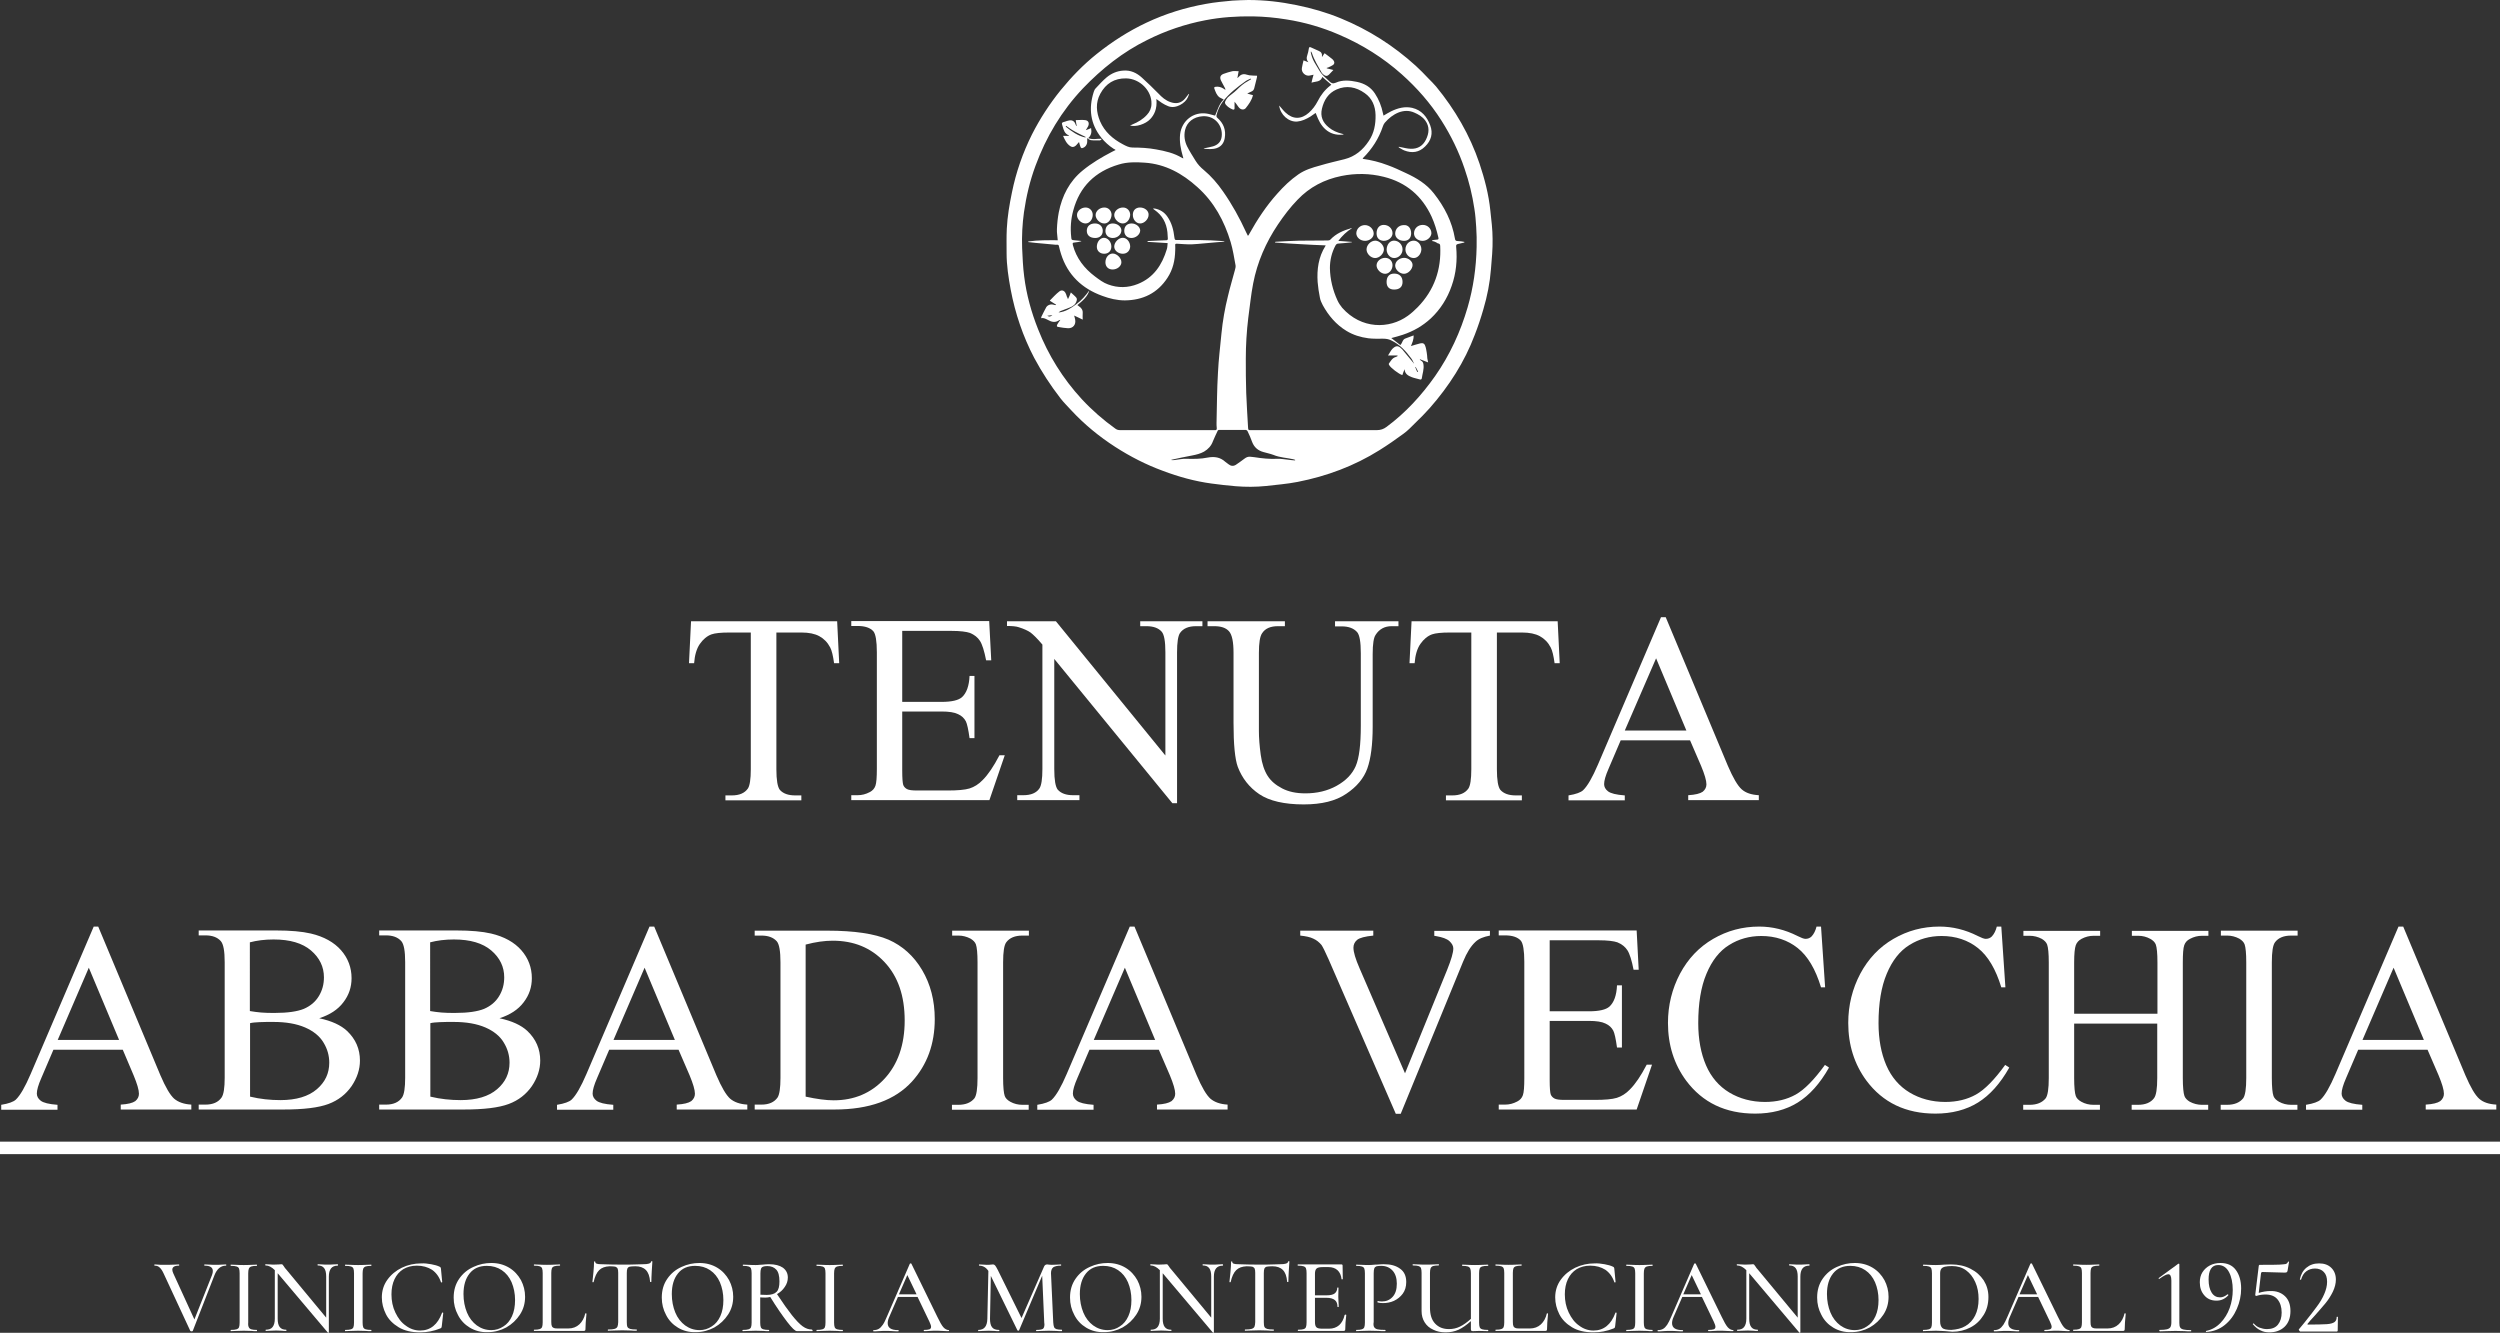 <svg xmlns="http://www.w3.org/2000/svg" xmlns:xlink="http://www.w3.org/1999/xlink" id="Livello_1" x="0px" y="0px" viewBox="0 0 1221.7 651.3" style="enable-background:new 0 0 1221.7 651.3;" xml:space="preserve"><rect x="0" y="0" width="1221.7" height="651.3" fill="#333333" stroke="none"/><style type="text/css">	.st0{fill:#FFFFFF;}</style><g>	<g>		<path class="st0" d="M610,0c8,0,15.8,0.9,23.6,2.5c7.4,1.5,14.7,3.6,21.7,6.5c13.6,5.6,25.7,13.3,36.6,23.2c2.1,1.9,4.1,4,6.1,6.1   c1.3,1.3,2.6,2.6,3.8,4C711,53.5,718.3,66,723,79.9c2.5,7.5,4.5,15.1,5.3,23c0.5,4.6,1.1,9.3,1.1,13.9c0.1,4.9-0.4,9.8-0.8,14.7   c-0.5,6.6-1.8,13.2-3.7,19.6c-1.2,4.2-2.6,8.4-4.2,12.5c-5,13.3-12.6,25.1-22,35.8c-2.3,2.6-4.7,5-7.2,7.4   c-1.8,1.8-3.6,3.7-5.7,5.2c-3.8,2.8-7.7,5.5-11.7,8c-12.3,7.7-25.7,12.7-40,15.5c-5.1,1-10.3,1.4-15.5,2   c-4.9,0.5-9.9,0.5-14.8,0.1c-3.9-0.3-7.8-0.8-11.7-1.3c-8.2-1.1-16.1-3.3-23.8-6.2c-8.2-3-16-7-23.3-11.7   c-7.9-5.1-15.1-11-21.5-17.9c-1.8-2-3.7-3.8-5.3-5.9c-4.8-6.2-9.1-12.8-12.8-19.7c-5.5-10.5-9.3-21.7-11.5-33.4   c-1.1-5.9-2-11.8-2-17.8c0-4-0.1-7.9,0.1-11.9c0.3-6,1.3-11.9,2.5-17.7c2-9.9,5.3-19.4,9.8-28.4c3.9-7.7,8.6-14.9,14-21.6   c5.3-6.5,11.1-12.5,17.6-17.7c7.5-6,15.6-11.2,24.3-15.3c9.3-4.4,19-7.4,29.1-9.2c4.3-0.8,8.7-1.2,13-1.6   C604.9,0.1,607.4,0.1,610,0z M699.9,117.8c0-0.1,0-0.3,0-0.4c0.8-0.1,1.5-0.3,2.3-0.3c0.7,0,0.9-0.3,0.7-1   c-0.8-3.5-1.8-6.9-3.3-10.2c-4.7-10.2-12.5-16.8-23.4-19.5c-6.8-1.7-13.8-1.8-20.7-0.4c-8.3,1.7-15.5,5.4-21.4,11.6   c-3.6,3.7-6.7,7.8-9.6,12.1c-5.9,8.8-10.1,18.4-12.1,28.8c-1.1,5.6-1.6,11.2-2.4,16.9c-0.8,6.6-1.2,13.3-1.2,19.9   c0,5.6,0,11.2,0.2,16.7c0.2,5.6,0.6,11.2,0.9,16.9c0.1,1.3,0.1,1.3,1.4,1.3c20.5,0,41,0,61.5,0c1.9,0,3.3-0.5,4.8-1.6   c9.3-6.9,17-15.3,23.7-24.8c7.2-10.3,12.4-21.6,15.9-33.6c2.8-9.6,4.2-19.5,4.4-29.5c0.1-3.2,0-6.5-0.2-9.7c-0.2-3-0.4-6-0.9-9   c-1-6.7-2.6-13.2-4.8-19.6c-2.8-8.3-6.6-16.1-11.3-23.5C699,50.4,692.5,43,685,36.3c-9.1-8.1-19.3-14.5-30.5-19.3   c-8.3-3.6-16.9-6.1-25.8-7.5c-5.5-0.9-10.9-1.4-16.5-1.5c-7.8-0.1-15.5,0.4-23.2,1.9c-9.9,1.9-19.3,5.1-28.3,9.6   c-12,5.9-22.3,14.1-31.5,23.7c-10.4,11-18,23.7-23.2,37.9c-2.7,7.3-4.5,14.9-5.6,22.6c-0.8,5.8-1.1,11.6-0.9,17.5   c0.2,4.6,0.4,9.3,1,13.9c1.1,8.9,3.5,17.5,6.8,25.8c5,12.7,12.1,24.1,21.3,34.1c5,5.4,10.5,10.2,16.5,14.5   c0.7,0.5,1.4,0.7,2.3,0.7c15.2,0,30.5,0,45.7,0c0.2,0,0.4,0,0.5,0c0.9,0.1,1.1-0.3,1-1.1c-0.1-0.8-0.1-1.6-0.1-2.4   c0.2-8.2,0.2-16.4,0.7-24.6c0.3-6.4,1.1-12.7,1.7-19.1c0.6-6.2,1.7-12.4,3.2-18.4c1-4.3,2.3-8.5,3.4-12.7c0.2-0.7,0.4-1.5,0.3-2.2   c-0.7-3.8-1.3-7.7-2.4-11.4c-3.1-10.3-8.1-19.6-16.3-26.9c-7.3-6.6-15.6-11.2-25.6-11.9c-4.3-0.3-8.6-0.4-12.8,0.9   c-11.5,3.4-19.1,10.8-22.2,22.4c-1.2,4.3-1.5,8.7-1,13.2c0.1,1.2,0.2,1.3,1.4,1.4c1,0.1,2,0.2,3,0.3c0.2,0,0.4,0.1,0.6,0.2   c-1.1,0.3-2.2,0.5-3.3,0.6c-1.1,0.1-1.1,0.2-0.9,1.3c1.7,6.4,5.6,11.4,10.8,15.3c2,1.5,4.1,3.1,6.4,3.9c4.8,1.8,9.7,1.7,14.5-0.2   c7.8-3.1,11.9-9.4,14.2-17c0.3-0.9,0.3-2,0.4-3c-3.4-0.2-6.6-0.4-9.8-0.6c0-0.1,0-0.3,0-0.4c2.2-0.1,4.5-0.2,6.7-0.3   c0.8,0,1.7-0.1,2.5-0.1c0.5,0,0.7-0.3,0.7-0.8c-0.1-1-0.1-2-0.2-3.1c-0.5-4.6-2.5-8.3-6.4-11c-0.2-0.1-0.4-0.3-0.7-0.6   c0.5,0,0.7,0,0.9,0c2.6,0.5,4.7,1.8,6.2,4c2.1,3,3,6.5,3.4,10.1c0.2,1.3,0.2,1.3,1.5,1.3c7.3,0,14.6-0.1,21.9,0.5   c0.3,0,0.6,0.1,1,0.1c0,0.1,0,0.2,0,0.2c-1.3,0.1-2.6,0.2-3.9,0.3c-4,0.3-8,0.8-11.9,1c-2.5,0.1-5-0.2-7.4-0.3   c-0.6,0-0.9,0.1-0.8,0.8c0.1,0.8,0,1.6,0,2.5c-0.1,4.8-1.1,9.3-3.8,13.4c-4.9,7.5-12,10.9-20.8,11c-3.8,0-7.5-0.9-11-2.2   c-10-3.6-17-10.3-20.2-20.5c-0.4-1.2-0.7-2.5-1-3.7c-0.1-0.6-0.3-0.9-1-0.8c-0.6,0-1.2,0-1.7-0.1c-2.9-0.3-5.8-0.5-8.7-0.8   c-1.2-0.1-2.4-0.3-3.6-0.4c0-0.1,0-0.2,0-0.3c4.8-0.7,9.6-0.6,14.4-0.6c-0.1-1.9-0.5-3.6-0.4-5.4c0.1-2.8,0.4-5.5,0.9-8.2   c1.6-8.1,5.2-15.2,11.7-20.5c4.4-3.6,9.3-6.5,14.3-9.1c0.6-0.3,1.1-0.6,1.8-0.9c-0.4-0.3-0.7-0.5-1-0.6c-2.3-1.5-4.3-3.3-6-5.4   c-5.4-6.8-6.3-14.3-3.7-22.4c0.2-0.7,0.5-1.3,1-1.8c1.7-1.8,3.4-3.7,5.3-5.3c2.3-1.9,5-3.1,8.1-3.3c3.6-0.3,6.6,1.1,9.2,3.5   c2.8,2.5,5.4,5.1,8,7.7c1.7,1.8,3.5,3.4,5.9,4.2c2.3,0.8,4.5,0.7,6.4-1c0.8-0.7,1.4-1.7,2.1-2.5c0.1-0.2,0.3-0.3,0.4-0.5   c0.1,0,0.1,0.1,0.2,0.1c-0.2,0.5-0.4,1-0.6,1.5c-1.1,2.8-5.9,5.9-9.6,4.4c-1.1-0.4-2.1-1-3.1-1.6c-0.9-0.6-1.8-1.3-2.7-1.9   c0.5,5-1.2,7.9-3,9.8c-2.3,2.5-7.2,4-9.9,3.1c0.5-0.2,0.9-0.3,1.2-0.5c2.7-1.1,5.1-2.5,7.1-4.7c1.4-1.5,2.2-3.3,2.2-5.4   c0.2-6.4-5.7-12.3-12.4-12.4c-5.7-0.1-9.9,2.5-12.6,7.5c-2.4,4.4-2,9-0.1,13.5c2.2,5.1,6.2,8.6,11.1,11.2c1.5,0.8,3,1.6,4.7,1.6   c3.9,0,7.7,0.2,11.5,0.9c4.5,0.8,8.9,1.8,12.8,4.2c0.2,0.1,0.3,0.1,0.6,0.2c-0.1-0.5-0.2-0.8-0.3-1.1c-1-3.5-1.7-7-1.3-10.7   c0.8-6.6,6.5-11.1,13-10.1c1.4,0.2,2.7,0.7,4.1,1c1.2-2.7,1.9-5.7,4.2-7.9c-0.7-0.4-1.4-0.6-2-1c-1.5-1.1-2-2.8-2.6-4.4   c-0.2-0.6,0.2-0.7,0.7-0.8c1.4-0.2,2.7,0.2,3.8,0.9c0.3,0.2,0.5,0.4,0.8,0.5c0.1,0,0.1-0.1,0.2-0.1c-0.1-0.3-0.3-0.6-0.4-0.9   c-0.6-1.2-1.3-2.3-1.9-3.6c-0.6-1.5-0.2-2.5,1.3-3.1c1.4-0.5,2.9-1,4.3-1.3c0.9-0.2,1.9,0,3.1,0c-0.2,1.2-0.4,2.3-0.6,3.3   c0.3,0,0.3-0.3,0.5-0.4c1.1-1.3,2.4-1.8,4.1-1.2c0.4,0.1,0.8,0.2,1.3,0.3c1.2,0.1,2.4,0.2,3.7,0.2c0,0.4,0,0.7-0.1,1   c-0.4,1.7-0.9,3.4-1.3,5.2c-0.2,0.7-0.6,1.2-1.3,1.5c-0.7,0.3-1.3,0.6-2.1,1c1.1,0.3,1.9,0.6,2.8,0.8c-0.6,2.5-2,4.4-3.5,6.3   c-0.8,1-2.3,0.9-3.2-0.1c-0.6-0.6-1-1.4-1.5-2c-0.3-0.3-0.6-0.7-0.8-1c0,1.1,0,2.2,0,3.2c0,0.6-0.3,0.8-0.9,0.6   c-1.3-0.5-2.5-1.3-3.4-2.4c-0.3-0.4-0.5-1-0.3-1.4c0.3-0.8,0.8-1.5,1.3-2.1c1.4-1.3,3-2.3,4.3-3.6c1.7-1.7,3.5-3.3,5.6-4.4   c0.5-0.3,1-0.6,1.5-0.9c-0.1-0.1-0.1-0.2-0.2-0.3c-0.8,0.4-1.7,0.7-2.4,1.2c-4.1,2.9-8.1,6-11.2,10c-1.5,2-2.5,4.2-3.1,6.6   c-0.1,0.5-0.1,1,0.4,1.4c3,2.6,4.3,5.9,3.6,9.9c-0.4,2.3-1.6,4.1-4,4.9c-2.1,0.7-4.2,0.4-6.3,0.3c0.2-0.2,0.4-0.2,0.6-0.3   c1.3-0.3,2.7-0.5,4-0.9c2.3-0.7,3.9-2.2,4.2-4.7c0.7-5.2-3.2-10.4-9.3-10c-4.4,0.3-7.7,2.8-8.6,6.8c-0.6,2.7-0.2,5.4,1,7.9   c1.2,2.4,2.7,4.7,4.1,7c1.1,1.8,2.5,3.3,4.1,4.6c3.6,3,6.7,6.6,9.4,10.5c4.4,6.3,8.1,13,11.3,20c0.2,0.5,0.5,1,0.8,1.6   c0.2-0.1,0.3-0.2,0.3-0.2c0.1-0.2,0.3-0.4,0.4-0.7c3.9-7,8.3-13.7,13.7-19.7c3.1-3.5,6.4-6.7,10.3-9.4c3.2-2.2,6.8-3.3,10.5-4.3   c4-1.2,8-2.1,12-3.1c5.2-1.3,9-4.5,11.9-8.9c2.6-3.8,3.4-8.2,3.3-12.7c-0.1-4.4-1.7-8.2-5.3-10.7c-4.2-3-8.9-3.9-13.7-1.8   c-4.1,1.8-6.2,5.2-7.2,9.4c-0.9,3.8,0.4,6.8,3.4,9.2c1.8,1.5,3.9,2.4,6.2,3c0.3,0.1,0.6,0.2,1.1,0.3c-0.4,0.1-0.5,0.2-0.6,0.2   c-3.2,0.3-6.1-0.5-8.5-2.7c-2.1-1.9-3.3-4.4-4.3-7c-0.1-0.3-0.2-0.6-0.4-0.9c-0.9,0.6-1.8,1.2-2.6,1.8c-2,1.2-4.1,2.2-6.4,2.4   c-4.2,0.3-8.2-3.3-8.8-7.8c0.2,0.2,0.3,0.2,0.4,0.4c0.9,1,1.7,2.1,2.7,3c3.6,3.4,7.7,3.4,11.4,0.1c1.8-1.6,3.2-3.5,4.3-5.6   c1.5-3,3.5-5.6,6.2-7.7c0.2-0.1,0.3-0.3,0.5-0.4c-1.5-1.3-2.9-2.5-4.4-3.8c-0.9,2.6-3.2,2.1-5.3,2.8c0.3-1.4,0.6-2.6,1-3.9   c-0.7,0.2-1.2,0.3-1.8,0.4c-2.1,0.5-4.3-1.5-3.9-3.7c0.2-1.2,0.5-2.4,0.8-3.7c0.7,0.3,1.4,0.5,2.4,0.9c-1-1.1-1-2.1-0.6-3.3   c0.4-1.1,0.6-2.2,0.8-3.4c0.1-0.7,0.4-0.8,0.9-0.6c1.3,0.6,2.6,1.2,4,1.8c1.2,0.5,1.7,1.4,1.5,2.7c0,0,0.1,0.1,0.1,0.2   c0.4-0.6,0.8-1.3,1.2-1.8c1.3,1,2.6,1.9,3.8,2.9c0.2,0.2,0.4,0.4,0.6,0.7c0.5,0.8,0.5,1.5-0.2,2.1c-0.7,0.5-1.5,0.8-2.3,1.2   c-0.3,0.1-0.6,0.2-0.9,0.3c0,0.1,0,0.1,0.1,0.2c1,0.2,2.1,0.5,3.2,0.8c-0.9,0.9-1.5,1.6-2.2,2.3c-0.8,0.7-1.4,0.8-2.3,0.2   c-0.5-0.3-1-0.8-1.3-1.3c-1.7-3.1-3.6-6.1-4.7-9.5c-0.1-0.3-0.3-0.5-0.4-0.7c-0.1,0-0.1,0.1-0.2,0.1c0.3,1.8,0.9,3.5,1.8,5.1   c0.8,1.3,1.6,2.6,2.4,4c1.3,2.2,3.2,3.7,5,5.4c0.9,0.9,1.7,1.2,3.1,0.6c3.3-1.5,6.9-1.1,10.3-0.4c3.7,0.8,6.7,2.5,8.8,5.7   c1.9,2.9,3.2,6.1,3.9,9.6c0.1,0.4,0.2,0.7,0.3,1.2c1.3-0.7,2.4-1.5,3.7-2.1c3.3-1.6,6.7-2.5,10.3-1.7c4.6,1.1,7.2,4.3,8.8,8.5   c1.5,4,0.5,7.5-2.5,10.4c-2.9,2.9-6.4,3.4-10.2,1.9c-1-0.4-1.8-1-2.7-1.5c0-0.1,0.1-0.2,0.1-0.3c0.3,0.1,0.6,0.2,0.9,0.2   c1.7,0.3,3.3,0.8,5,0.8c3.3,0.1,5.8-1.4,7.3-4.4c1.6-3.2,1.9-6.4-0.3-9.4c-1.4-1.9-3.3-3-5.4-3.9c-2.5-1.1-5-1-7.5-0.1   c-2.8,1.1-5,2.9-6.9,5.1c-0.4,0.5-0.7,1.1-0.9,1.7c-2,6-5.3,11.1-9.7,15.5c-0.1,0.1-0.1,0.2-0.2,0.4c4.2,0.6,8.3,1.6,12.2,3.1   c3.1,1.1,6,2.5,9,3.9c5.2,2.4,10,5.3,13.6,9.9c5.2,6.6,8.9,13.8,10.3,22.1c0.1,0.9,0.5,1.2,1.4,1.2c1.1,0,2.2,0.2,3.2,0.4   c0,0.1,0,0.2,0,0.3c-1,0.2-2,0.5-3,0.7c-0.9,0.2-1.1,0.5-1,1.4c0.6,6.5,0,12.9-2.2,19.1c-2.1,6.1-5.5,11.5-10.2,15.9   c-4,3.7-8.6,6.3-13.7,8c-1.8,0.6-3.7,1.1-5.6,1.6c1.5,1.2,3,2.3,4.4,3.4c1.1-1,1-2.7,2.5-3.2c1.3-0.5,2.6-1,4-1.5   c0.1,2.1-0.7,3.7-1.3,5.2c1.4-0.4,2.9-0.9,4.5-1.3c1.3-0.3,2.1,0,2.5,1.3c0.4,1,0.5,2.1,0.7,3.1c0.2,0.9,0.2,1.9,0.3,2.9   c0.1,0.6,0.2,1.2,0.4,2c-1.5-0.6-2.8-1.1-4.1-1.6c0.1,0.3,0.3,0.6,0.6,0.7c0.8,0.4,1.1,1.1,1.2,1.8c0.4,2.4-0.5,4.6-0.8,6.9   c-0.1,0.5-0.5,0.7-1,0.5c-1.3-0.4-2.6-0.6-3.9-1.1c-1.8-0.7-3.4-1.6-3.5-3.9c-0.4,1-0.8,1.9-1.1,2.9c-1.7-0.5-5.8-3.6-6.5-5   c-0.1-0.2-0.2-0.5-0.1-0.6c0.9-1.2,1.6-2.7,3.2-3.2c0.4-0.1,0.7-0.3,1.1-0.5c0-0.1-0.1-0.2-0.1-0.3c-1.5,0-2.9,0-4.6,0   c0.8-1.2,1.3-2.3,2.1-3.2c1.6-1.6,2.8-1.8,4.4-0.2c0.4,0.3,0.7,0.7,1,1.1c1.8,2.1,3.5,4.2,5.3,6.4c-0.5-0.9-0.8-1.8-1.4-2.6   c-2.7-3.7-5.7-6.9-9.9-8.9c-1.2-0.6-2.5-0.8-3.9-0.8c-2.4,0-4.8,0.1-7.2-0.2c-3.8-0.5-7.4-1.6-10.7-3.6   c-5.1-3.1-8.8-7.5-11.6-12.6c-0.6-1.2-1.2-2.4-1.4-3.7c-0.5-2.5-0.9-5.1-1.1-7.6c-0.4-6.2,0.4-12.2,3.8-17.6   c0.1-0.1,0.1-0.3,0.1-0.3c-4.1-0.2-8.2-0.3-12.4-0.6c-4.1-0.2-8.2-0.5-12.3-0.8c0-0.1,0-0.2,0-0.3c0.2,0,0.4-0.1,0.7-0.1   c3.7-0.2,7.3-0.4,11-0.5c4.7-0.1,9.4,0,14.1-0.1c0.4,0,0.9-0.1,1.2-0.4c2.8-3,6.4-4.5,10.2-5.6c0.1,0,0.3,0,0.4,0   c-2.6,1.6-4.7,3.6-6.7,6.2c2.4,0.2,4.5,0.3,6.6,0.5c0,0.1,0,0.2,0,0.2c-2.1,0.2-4.3,0.5-6.4,0.6c-0.8,0-1.2,0.3-1.6,1   c-1.8,3.4-2.7,7.1-2.7,11c0.1,5.5,1.4,10.8,3.7,15.8c0.6,1.3,1.4,2.5,2.3,3.6c9.3,10.5,23,10.5,32.1,3.9c1.7-1.2,3.3-2.7,4.8-4.2   c8.1-8.3,11.6-18.4,11-29.9c0-0.9-0.4-1.2-1.2-1.3C701.4,118.1,700.6,117.9,699.9,117.8z M632.9,225c0-0.1,0-0.2,0-0.3   c-0.3-0.1-0.7-0.2-1-0.3c-3.2-0.7-6.5-0.8-9.6-2.1c-1.6-0.6-3.2-0.9-4.9-1.4c-2.6-0.7-4.5-2.3-5.5-4.9c-0.6-1.8-1.4-3.5-2.2-5.2   c-0.1-0.3-0.6-0.7-0.9-0.7c-4.4,0-8.8,0-13.1,0c-0.2,0-0.5,0.1-0.6,0.3c-0.8,1.8-1.7,3.5-2.4,5.3c-0.8,2.2-2.3,3.8-4.3,5   c-1.8,1-3.8,1.5-5.9,1.9c-3.3,0.6-6.5,1.3-9.7,2c-0.2,0-0.3,0.1-0.5,0.2c0.6,0.1,1.1,0.1,1.7,0c1.9-0.2,3.9-0.7,5.8-0.6   c3.5,0.1,7,0.1,10.4-0.6c3.2-0.6,6.1-0.2,8.6,2.1c0.5,0.4,1.1,0.8,1.6,1.2c1.1,0.9,2.4,1,3.6,0.2c1.4-0.9,2.8-2,4.2-3   c0.9-0.7,1.8-1,2.8-0.9c0.6,0.1,1.3,0.1,1.9,0.2c3.8,0.6,7.6,1,11.4,0.8c1.6-0.1,3.2,0.3,4.8,0.4   C630.3,224.8,631.6,224.9,632.9,225z M692.6,181.8c0.1-0.1,0.2-0.1,0.4-0.2c-0.4-0.8-0.8-1.5-1.2-2.3c-0.1,0-0.2,0.1-0.2,0.1   C691.9,180.2,692.2,181,692.6,181.8z"></path>		<path class="st0" d="M523.3,142.9c1,1,2,1.7,2.7,2.6c0.3,0.4,0.3,1.1,0.1,1.6c-0.5,1.7-1.8,2.6-3.4,3.2c-1.5,0.6-2.9,1.1-4.4,1.7   c-0.4,0.2-0.7,0.4-1,0.7c3.3-0.3,6.1-2.1,8.6-4c2.6-1.9,4.7-4.3,6.5-6.9c-0.9,3.2-3.4,5.2-5.9,7.3c0.3,0.2,0.5,0.4,0.8,0.6   c1.2,0.8,1.9,1.8,1.8,3.3c-0.1,1,0,2,0,3.2c-1.5-0.7-2.8-1.4-4.2-2c0.2,0.7,0.4,1.3,0.5,1.9c0.5,2.5-1,4.4-3.5,4.3   c-1.5-0.1-3.1-0.3-4.6-0.6c-0.9-0.1-1-0.4-0.6-1.3c0.4-0.7,0.9-1.4,1.5-2.2c-0.4,0.1-0.6,0.1-0.8,0.3c-1.8,1.2-3.6,0.7-5.2-0.2   c-1.1-0.5-2-1.2-3.4-0.9c0.1-0.3,0-0.6,0.1-0.7c0.8-1.6,1.5-3.1,2.4-4.7c0.7-1.1,2.3-1.6,3.5-1.2c0.4,0.1,0.8,0.2,1.2,0.2   c0-0.1,0.1-0.2,0.1-0.2c-1-0.6-2-1.3-3-1.9c0-0.1,0-0.2,0-0.2c1.5-1.5,2.9-3.1,4.6-4.4c1.2-0.9,2.5-0.4,3.1,1   c0.2,0.4,0.4,0.9,0.5,1.4c0.2,0.4,0.4,0.8,0.6,1.4C522.5,145.1,522.9,144,523.3,142.9z M514.3,154c-0.9,0.1-1.6,0.2-2.5,0.3   C512.7,154.9,513.3,154.8,514.3,154z"></path>		<path class="st0" d="M531.8,67.5c2.3,0.9,4.3,0.2,6.4,0.3c0,0.1,0.1,0.2,0.1,0.3c-0.2,0.2-0.5,0.4-0.7,0.5c-1.5,0-3,0.1-4.5-0.1   c-0.6-0.1-1.2-0.6-1.8-1c0,0.5,0,1,0,1.6c0,1.6-0.9,2.9-2.5,3.3c-0.2,0.1-0.6-0.2-0.7-0.4c-0.3-0.8-0.6-1.7-0.8-2.6   c-0.5,0.5-1,1.1-1.5,1.7c-0.9,0.8-1.8,1-2.8,0.3c-1.8-1.2-2.6-3-3.5-5c1,0,1.9,0,2.9,0c-0.1-0.2-0.1-0.3-0.2-0.3   c-1.9-0.8-2.4-2.5-2.9-4.3c-0.1-0.6-0.5-1.3-0.3-1.7c0.2-0.4,1-0.5,1.6-0.7c0.5-0.2,1.1-0.4,1.7-0.5c1.6-0.4,2.8,0.3,3.3,1.9   c0.1,0.2,0.2,0.4,0.3,0.6c0,0.1,0.1,0.1,0.3,0.2c-0.2-1-0.4-1.9-0.5-2.9c1.6,0,3.1-0.2,4.6,0c1.6,0.2,2.1,1.4,1.5,2.9   c-0.3,0.7-0.8,1.3-1.2,2c0.9-0.3,1.8-0.6,2.6-1C533.6,64.7,533.2,66.2,531.8,67.5z M530.4,67.2c0-0.1,0.1-0.2,0.1-0.3   c-1.1-0.5-2.2-1.1-3.3-1.6c-1.1-0.6-2.2-1.1-3.3-1.8c-1-0.6-1.9-1.3-2.9-2c-0.1,0.1-0.1,0.2-0.2,0.4   C523.7,64.2,526.7,66.4,530.4,67.2z"></path>		<path class="st0" d="M672,126.1c-2.1,0-4.2-2.1-4.2-4.2c0-2.2,2.1-4.3,4.3-4.3c2,0,4.2,2.2,4.2,4.2   C676.3,123.9,674.2,126.1,672,126.1z"></path>		<path class="st0" d="M695.2,117.7c-2.4,0-4.2-1.6-4.2-3.6c0-2.4,1.8-4.2,4.3-4.2c2.3,0,4.2,1.8,4.2,4.1   C699.4,115.9,697.4,117.7,695.2,117.7z"></path>		<path class="st0" d="M681.3,126.1c-2.3,0-4.1-2.5-3.6-5c0.4-2.2,1.9-3.6,3.7-3.5c2.2,0.1,4,2,4,4.3   C685.4,124.2,683.5,126.1,681.3,126.1z"></path>		<path class="st0" d="M667.1,117.7c-2.3,0-4.2-1.6-4.3-3.6c0-2.3,1.9-4.1,4.2-4.1c2.3,0,4.3,1.9,4.3,4.2   C671.3,116,669.4,117.7,667.1,117.7z"></path>		<path class="st0" d="M690.9,126.1c-2.3,0-4.1-1.9-4.1-4.2c0-2.4,1.8-4.3,4.1-4.3c2,0,3.7,2,3.7,4.3   C694.5,124.2,692.8,126.1,690.9,126.1z"></path>		<path class="st0" d="M686.1,133.8c-2.1,0-4.3-2-4.3-4c0-2,1.9-3.7,4.3-3.8c2.2,0,4.2,1.7,4.2,3.5   C690.3,131.5,688.2,133.8,686.1,133.8z"></path>		<path class="st0" d="M681.3,141.5c-2.4,0-3.7-1.3-3.7-3.7c0-2.6,1.3-4.1,3.7-4.1c2.6,0,4.1,1.5,4.1,4.1   C685.4,140.2,683.9,141.5,681.3,141.5z"></path>		<path class="st0" d="M689.6,114c0,2.3-1.3,3.7-3.5,3.7c-2.4,0-4.3-1.5-4.3-3.5c0-2.4,1.8-4.2,4.2-4.2   C688.1,109.8,689.6,111.5,689.6,114z"></path>		<path class="st0" d="M672.7,114c0-2.5,1.4-4.1,3.5-4.1c2.4,0,4.3,1.8,4.3,4.1c0,2-2,3.7-4.3,3.7C674,117.6,672.7,116.3,672.7,114z   "></path>		<path class="st0" d="M557.1,101.4c2.3,0,4.3,1.6,4.2,3.6c0,2.1-2.2,4.3-4.2,4.2c-1.9,0-3.6-2-3.5-4.3   C553.6,102.8,555,101.4,557.1,101.4z"></path>		<path class="st0" d="M548.7,124c-2.3,0-4.2-1.6-4.2-3.5c0-2.1,2.1-4.3,4.2-4.3c1.9,0,3.6,2,3.6,4.3   C552.2,122.5,550.8,124,548.7,124z"></path>		<path class="st0" d="M676.9,133.8c-2.1,0-4.2-2.1-4.2-4.1c0-2,2-3.7,4.2-3.7c2.1,0,3.6,1.6,3.6,3.6   C680.5,131.9,678.8,133.8,676.9,133.8z"></path>		<path class="st0" d="M543.7,131.7c-2.1,0-3.5-1.4-3.5-3.5c0-2.4,1.6-4.3,3.6-4.3c2,0,4.3,2.3,4.2,4.3   C548,130,546,131.7,543.7,131.7z"></path>		<path class="st0" d="M530.5,109.2c-2.1,0-4.2-2-4.2-4.1c0-2,2-3.7,4.2-3.7c2,0,3.5,1.6,3.5,3.6C534,107.3,532.4,109.2,530.5,109.2   z"></path>		<path class="st0" d="M539.6,109.2c-2.1,0-4.2-2.1-4.2-4.1c0-2,2-3.7,4.3-3.7c2,0,3.5,1.6,3.5,3.6   C543.1,107.3,541.5,109.3,539.6,109.2z"></path>		<path class="st0" d="M548.7,109.2c-2.1,0-4.2-2.1-4.2-4.1c0-2,2-3.7,4.3-3.7c2,0,3.5,1.6,3.5,3.6   C552.2,107.3,550.6,109.2,548.7,109.2z"></path>		<path class="st0" d="M535.2,116.3c-2.5,0-4.1-1.3-4.1-3.5c0-2.2,1.5-3.6,4-3.6c2.3,0,3.8,1.5,3.8,3.6   C538.9,114.9,537.5,116.3,535.2,116.3z"></path>		<path class="st0" d="M539.6,124c-2.1,0-3.6-1.4-3.6-3.4c0-2.3,1.5-4.3,3.4-4.4c2,0,3.7,2,3.7,4.3C543.1,122.6,541.7,124,539.6,124   z"></path>		<path class="st0" d="M543.8,116.3c-2.1,0-3.6-1.4-3.6-3.4c0-2.2,1.4-3.7,3.6-3.7c2.3,0,4.2,1.6,4.2,3.4   C548,114.6,546.1,116.3,543.8,116.3z"></path>		<path class="st0" d="M552.9,116.3c-2.1,0-3.5-1.4-3.5-3.5c0-2.2,1.4-3.6,3.6-3.6c2.2,0,4.2,1.7,4.2,3.5   C557.1,114.6,555.1,116.3,552.9,116.3z"></path>	</g>	<g>		<g>			<path class="st0" d="M409.1,303.6l1,20.5h-2.5c-0.5-3.6-1.1-6.2-1.9-7.7c-1.3-2.5-3.1-4.3-5.3-5.5c-2.2-1.2-5.1-1.8-8.7-1.8    h-12.3v66.8c0,5.4,0.6,8.7,1.7,10.1c1.6,1.8,4.1,2.7,7.5,2.7h3v2.4h-37.1v-2.4h3.1c3.7,0,6.3-1.1,7.9-3.4    c0.9-1.4,1.4-4.5,1.4-9.4v-66.8h-10.5c-4.1,0-7,0.3-8.7,0.9c-2.2,0.8-4.1,2.4-5.7,4.7c-1.6,2.3-2.5,5.5-2.8,9.4h-2.5l1-20.5    H409.1z"></path>			<path class="st0" d="M440.9,308.4v34.6h19.2c5,0,8.3-0.8,10-2.3c2.2-2,3.5-5.5,3.7-10.4h2.4v30.4h-2.4c-0.6-4.3-1.2-7-1.8-8.2    c-0.8-1.5-2-2.7-3.8-3.5c-1.8-0.9-4.5-1.3-8.1-1.3h-19.2v28.8c0,3.9,0.2,6.2,0.5,7.1c0.3,0.8,0.9,1.5,1.8,2    c0.9,0.5,2.5,0.7,4.9,0.7H463c4.9,0,8.5-0.3,10.8-1c2.2-0.7,4.4-2,6.4-4.1c2.7-2.7,5.4-6.7,8.2-12.1h2.6l-7.5,21.9H416v-2.4h3.1    c2.1,0,4-0.5,5.9-1.5c1.4-0.7,2.3-1.7,2.8-3.1c0.5-1.4,0.7-4.2,0.7-8.4v-56.8c0-5.5-0.6-9-1.7-10.3c-1.5-1.7-4.1-2.6-7.7-2.6H416    v-2.4h67.4l1,19.2h-2.5c-0.9-4.6-1.9-7.8-3-9.5c-1.1-1.7-2.7-3-4.9-3.9c-1.7-0.6-4.8-1-9.1-1H440.9z"></path>			<path class="st0" d="M492.3,303.6H516l53.5,65.6v-50.4c0-5.4-0.6-8.7-1.8-10.1c-1.6-1.8-4.1-2.7-7.5-2.7h-3v-2.4h30.4v2.4h-3.1    c-3.7,0-6.3,1.1-7.9,3.4c-0.9,1.4-1.4,4.5-1.4,9.4v73.7h-2.3L515.2,322v53.8c0,5.4,0.6,8.7,1.7,10.1c1.6,1.8,4.1,2.7,7.5,2.7h3.1    v2.4h-30.4v-2.4h3c3.7,0,6.4-1.1,7.9-3.4c0.9-1.4,1.4-4.5,1.4-9.4v-60.8c-2.5-3-4.5-4.9-5.8-5.9c-1.3-0.9-3.2-1.8-5.8-2.6    c-1.2-0.4-3.1-0.6-5.7-0.6V303.6z"></path>			<path class="st0" d="M652.4,306v-2.4h31v2.4h-3.3c-3.4,0-6.1,1.4-7.9,4.3c-0.9,1.3-1.4,4.4-1.4,9.3v35.5c0,8.8-0.9,15.6-2.6,20.4    c-1.7,4.8-5.2,9-10.3,12.4c-5.1,3.5-12,5.2-20.8,5.2c-9.5,0-16.8-1.7-21.7-5c-4.9-3.3-8.4-7.8-10.5-13.3    c-1.4-3.8-2.1-11-2.1-21.5v-34.2c0-5.4-0.7-8.9-2.2-10.6c-1.5-1.7-3.9-2.5-7.2-2.5h-3.3v-2.4h37.8v2.4h-3.4    c-3.6,0-6.2,1.1-7.7,3.4c-1.1,1.5-1.6,4.8-1.6,9.7v38.1c0,3.4,0.3,7.3,0.9,11.7c0.6,4.4,1.8,7.8,3.4,10.3c1.6,2.5,4,4.5,7.1,6.1    c3.1,1.6,6.8,2.4,11.3,2.4c5.7,0,10.8-1.2,15.3-3.7c4.5-2.5,7.6-5.7,9.3-9.6c1.7-3.9,2.5-10.5,2.5-19.8v-35.4    c0-5.5-0.6-8.9-1.8-10.3c-1.7-1.9-4.2-2.8-7.5-2.8H652.4z"></path>			<path class="st0" d="M761.2,303.6l1,20.5h-2.5c-0.5-3.6-1.1-6.2-1.9-7.7c-1.3-2.5-3.1-4.3-5.3-5.5c-2.2-1.2-5.1-1.8-8.7-1.8    h-12.3v66.8c0,5.4,0.6,8.7,1.7,10.1c1.6,1.8,4.1,2.7,7.5,2.7h3v2.4h-37.1v-2.4h3.1c3.7,0,6.3-1.1,7.9-3.4    c0.9-1.4,1.4-4.5,1.4-9.4v-66.8h-10.5c-4.1,0-7,0.3-8.7,0.9c-2.2,0.8-4.1,2.4-5.7,4.7c-1.6,2.3-2.5,5.5-2.8,9.4h-2.5l1-20.5    H761.2z"></path>			<path class="st0" d="M825.9,361.8H792l-5.9,13.8c-1.5,3.4-2.2,5.9-2.2,7.6c0,1.3,0.6,2.5,1.9,3.5c1.3,1,4,1.7,8.2,2v2.4h-27.5    v-2.4c3.7-0.6,6-1.5,7.1-2.5c2.2-2.1,4.6-6.3,7.3-12.6l30.8-72h2.3l30.4,72.7c2.5,5.8,4.7,9.6,6.7,11.4s4.8,2.7,8.4,2.9v2.4    h-34.5v-2.4c3.5-0.2,5.8-0.8,7.1-1.7c1.2-1,1.8-2.2,1.8-3.6c0-1.9-0.9-4.9-2.6-9L825.9,361.8z M824.1,357l-14.8-35.3L794,357    H824.1z"></path>		</g>		<g>			<path class="st0" d="M60,513H26.1l-5.9,13.8c-1.5,3.4-2.2,5.9-2.2,7.6c0,1.3,0.6,2.5,1.9,3.5c1.3,1,4,1.7,8.2,2v2.4H0.6v-2.4    c3.7-0.6,6-1.5,7.1-2.5c2.2-2.1,4.6-6.3,7.3-12.6l30.8-72H48l30.4,72.7c2.5,5.8,4.7,9.6,6.7,11.4c2,1.7,4.8,2.7,8.4,2.9v2.4H59    v-2.4c3.5-0.2,5.8-0.8,7.1-1.7c1.2-1,1.8-2.2,1.8-3.6c0-1.9-0.9-4.9-2.6-9L60,513z M58.2,508.2l-14.8-35.3l-15.2,35.3H58.2z"></path>			<path class="st0" d="M156,497.6c6.1,1.3,10.6,3.4,13.6,6.2c4.2,4,6.3,8.8,6.3,14.5c0,4.3-1.4,8.5-4.1,12.5    c-2.8,4-6.5,6.9-11.3,8.7c-4.8,1.8-12.1,2.7-22,2.7H97.1v-2.4h3.3c3.7,0,6.3-1.2,7.9-3.5c1-1.5,1.5-4.7,1.5-9.6v-56.5    c0-5.4-0.6-8.8-1.9-10.3c-1.7-1.9-4.2-2.8-7.5-2.8h-3.3v-2.4h37.8c7.1,0,12.7,0.5,17,1.5c6.4,1.5,11.4,4.3,14.8,8.2    c3.4,3.9,5.1,8.5,5.1,13.6c0,4.4-1.3,8.3-4,11.8C165.1,493.4,161.2,495.9,156,497.6z M122.2,494.1c1.6,0.3,3.4,0.5,5.4,0.7    c2,0.2,4.3,0.2,6.7,0.2c6.3,0,11-0.7,14.2-2c3.2-1.4,5.6-3.4,7.3-6.2c1.7-2.8,2.5-5.8,2.5-9.2c0-5.1-2.1-9.5-6.3-13.1    c-4.2-3.6-10.3-5.4-18.3-5.4c-4.3,0-8.2,0.5-11.6,1.4V494.1z M122.2,535.9c5,1.2,9.9,1.7,14.8,1.7c7.8,0,13.7-1.8,17.8-5.3    c4.1-3.5,6.1-7.8,6.1-13c0-3.4-0.9-6.7-2.8-9.8c-1.8-3.1-4.9-5.6-9-7.4c-4.2-1.8-9.3-2.7-15.5-2.7c-2.7,0-4.9,0-6.8,0.1    c-1.9,0.1-3.4,0.2-4.6,0.5V535.9z"></path>			<path class="st0" d="M244.1,497.6c6.1,1.3,10.6,3.4,13.6,6.2c4.2,4,6.3,8.8,6.3,14.5c0,4.3-1.4,8.5-4.1,12.5    c-2.8,4-6.5,6.9-11.3,8.7c-4.8,1.8-12.1,2.7-22,2.7h-41.3v-2.4h3.3c3.7,0,6.3-1.2,7.9-3.5c1-1.5,1.5-4.7,1.5-9.6v-56.5    c0-5.4-0.6-8.8-1.9-10.3c-1.7-1.9-4.2-2.8-7.5-2.8h-3.3v-2.4H223c7.1,0,12.7,0.5,17,1.5c6.4,1.5,11.4,4.3,14.8,8.2    c3.4,3.9,5.1,8.5,5.1,13.6c0,4.4-1.3,8.3-4,11.8C253.2,493.4,249.3,495.9,244.1,497.6z M210.3,494.1c1.6,0.3,3.4,0.5,5.4,0.7    c2,0.2,4.3,0.2,6.7,0.2c6.3,0,11-0.7,14.2-2c3.2-1.4,5.6-3.4,7.3-6.2c1.7-2.8,2.5-5.8,2.5-9.2c0-5.1-2.1-9.5-6.3-13.1    c-4.2-3.6-10.3-5.4-18.3-5.4c-4.3,0-8.2,0.5-11.6,1.4V494.1z M210.3,535.9c5,1.2,9.9,1.7,14.8,1.7c7.8,0,13.7-1.8,17.8-5.3    c4.1-3.5,6.1-7.8,6.1-13c0-3.4-0.9-6.7-2.8-9.8c-1.8-3.1-4.9-5.6-9-7.4c-4.2-1.8-9.3-2.7-15.5-2.7c-2.7,0-4.9,0-6.8,0.1    c-1.9,0.1-3.4,0.2-4.6,0.5V535.9z"></path>			<path class="st0" d="M331.6,513h-33.9l-5.9,13.8c-1.5,3.4-2.2,5.9-2.2,7.6c0,1.3,0.6,2.5,1.9,3.5c1.3,1,4,1.7,8.2,2v2.4h-27.5    v-2.4c3.7-0.6,6-1.5,7.1-2.5c2.2-2.1,4.6-6.3,7.3-12.6l30.8-72h2.3l30.4,72.7c2.5,5.8,4.7,9.6,6.7,11.4c2,1.7,4.8,2.7,8.4,2.9    v2.4h-34.5v-2.4c3.5-0.2,5.8-0.8,7.1-1.7c1.2-1,1.8-2.2,1.8-3.6c0-1.9-0.9-4.9-2.6-9L331.6,513z M329.8,508.2l-14.8-35.3    l-15.2,35.3H329.8z"></path>			<path class="st0" d="M368.8,542.2v-2.4h3.3c3.7,0,6.3-1.2,7.9-3.5c0.9-1.4,1.4-4.6,1.4-9.5v-56.5c0-5.5-0.6-8.9-1.8-10.3    c-1.7-1.9-4.2-2.8-7.5-2.8h-3.3v-2.4h35.6c13.1,0,23,1.5,29.8,4.4c6.8,3,12.3,7.9,16.4,14.8c4.1,6.9,6.2,14.9,6.2,24    c0,12.2-3.7,22.3-11.1,30.5c-8.3,9.1-20.9,13.7-37.9,13.7H368.8z M393.7,535.9c5.5,1.2,10,1.8,13.7,1.8c10,0,18.3-3.5,24.8-10.5    s9.9-16.5,9.9-28.5c0-12.1-3.3-21.6-9.9-28.6c-6.6-7-15-10.4-25.3-10.4c-3.9,0-8.3,0.6-13.2,1.9V535.9z"></path>			<path class="st0" d="M502.7,539.9v2.4h-37.5v-2.4h3.1c3.6,0,6.2-1.1,7.9-3.2c1-1.4,1.5-4.7,1.5-9.9v-56.5c0-4.4-0.3-7.4-0.8-8.8    c-0.4-1.1-1.3-2-2.6-2.8c-1.9-1-3.9-1.5-5.9-1.5h-3.1v-2.4h37.5v2.4h-3.2c-3.6,0-6.2,1.1-7.8,3.2c-1.1,1.4-1.6,4.7-1.6,9.9v56.5    c0,4.4,0.3,7.4,0.8,8.8c0.4,1.1,1.3,2,2.7,2.8c1.8,1,3.8,1.5,5.9,1.5H502.7z"></path>			<path class="st0" d="M566.3,513h-33.9l-5.9,13.8c-1.5,3.4-2.2,5.9-2.2,7.6c0,1.3,0.6,2.5,1.9,3.5c1.3,1,4,1.7,8.2,2v2.4h-27.5    v-2.4c3.7-0.6,6-1.5,7.1-2.5c2.2-2.1,4.6-6.3,7.3-12.6l30.8-72h2.3l30.4,72.7c2.5,5.8,4.7,9.6,6.7,11.4c2,1.7,4.8,2.7,8.4,2.9    v2.4h-34.5v-2.4c3.5-0.2,5.8-0.8,7.1-1.7c1.2-1,1.8-2.2,1.8-3.6c0-1.9-0.9-4.9-2.6-9L566.3,513z M564.5,508.2l-14.8-35.3    l-15.2,35.3H564.5z"></path>			<path class="st0" d="M728.1,454.8v2.4c-3.1,0.6-5.4,1.5-7,3c-2.3,2.1-4.3,5.3-6.1,9.7l-30.5,74.4h-2.4l-32.8-75.4    c-1.7-3.9-2.9-6.2-3.5-7.1c-1.1-1.3-2.4-2.4-4-3.1c-1.6-0.8-3.7-1.2-6.4-1.5v-2.4h35.7v2.4c-4,0.4-6.7,1.1-7.9,2.1    c-1.2,1-1.8,2.3-1.8,3.8c0,2.2,1,5.5,3,10.1l22.2,51.3l20.6-50.6c2-5,3-8.4,3-10.4c0-1.2-0.6-2.4-1.9-3.6    c-1.2-1.1-3.4-1.9-6.3-2.4c-0.2,0-0.6-0.1-1.1-0.2v-2.4H728.1z"></path>			<path class="st0" d="M757.3,459.6v34.6h19.2c5,0,8.3-0.8,10-2.3c2.2-2,3.5-5.5,3.7-10.4h2.4v30.4h-2.4c-0.6-4.3-1.2-7-1.8-8.2    c-0.8-1.5-2-2.7-3.8-3.5c-1.8-0.9-4.5-1.3-8.1-1.3h-19.2v28.8c0,3.9,0.2,6.2,0.5,7.1c0.3,0.8,0.9,1.5,1.8,2    c0.9,0.5,2.5,0.7,4.9,0.7h14.8c4.9,0,8.5-0.3,10.8-1c2.2-0.7,4.4-2,6.4-4.1c2.7-2.7,5.4-6.7,8.2-12.1h2.6l-7.5,21.9h-67.4v-2.4    h3.1c2.1,0,4-0.5,5.9-1.5c1.4-0.7,2.3-1.7,2.8-3.1s0.7-4.2,0.7-8.4V470c0-5.5-0.6-9-1.7-10.3c-1.5-1.7-4.1-2.6-7.7-2.6h-3.1v-2.4    h67.4l1,19.2h-2.5c-0.9-4.6-1.9-7.8-3-9.5c-1.1-1.7-2.7-3-4.9-3.9c-1.7-0.6-4.8-1-9.1-1H757.3z"></path>			<path class="st0" d="M889.9,452.8l2,29.7h-2c-2.7-8.9-6.5-15.3-11.4-19.2c-4.9-3.9-10.9-5.9-17.8-5.9c-5.8,0-11.1,1.5-15.7,4.4    c-4.7,2.9-8.4,7.6-11.1,14.1c-2.7,6.4-4,14.5-4,24.1c0,7.9,1.3,14.8,3.8,20.6c2.5,5.8,6.4,10.3,11.4,13.3s10.9,4.6,17.4,4.6    c5.7,0,10.7-1.2,15-3.6c4.3-2.4,9.1-7.3,14.3-14.5l2,1.3c-4.4,7.8-9.5,13.5-15.3,17.1c-5.8,3.6-12.8,5.4-20.8,5.4    c-14.5,0-25.7-5.4-33.7-16.1c-5.9-8-8.9-17.4-8.9-28.2c0-8.7,2-16.7,5.9-24.1c3.9-7.3,9.3-13,16.2-17c6.9-4,14.3-6,22.5-6    c6.3,0,12.6,1.5,18.7,4.6c1.8,0.9,3.1,1.4,3.9,1.4c1.2,0,2.2-0.4,3-1.2c1.1-1.2,1.9-2.8,2.4-4.8H889.9z"></path>			<path class="st0" d="M978,452.8l2,29.7h-2c-2.7-8.9-6.5-15.3-11.4-19.2c-4.9-3.9-10.9-5.9-17.8-5.9c-5.8,0-11.1,1.5-15.7,4.4    c-4.7,2.9-8.4,7.6-11.1,14.1c-2.7,6.4-4,14.5-4,24.1c0,7.9,1.3,14.8,3.8,20.6c2.5,5.8,6.4,10.3,11.4,13.3s10.9,4.6,17.4,4.6    c5.7,0,10.7-1.2,15-3.6c4.3-2.4,9.1-7.3,14.3-14.5l2,1.3c-4.4,7.8-9.5,13.5-15.3,17.1c-5.8,3.6-12.8,5.4-20.8,5.4    c-14.5,0-25.7-5.4-33.7-16.1c-5.9-8-8.9-17.4-8.9-28.2c0-8.7,2-16.7,5.9-24.1c3.9-7.3,9.3-13,16.2-17c6.9-4,14.3-6,22.5-6    c6.3,0,12.6,1.5,18.7,4.6c1.8,0.9,3.1,1.4,3.9,1.4c1.2,0,2.2-0.4,3-1.2c1.1-1.2,1.9-2.8,2.4-4.8H978z"></path>			<path class="st0" d="M1013.7,495.4h40.6v-25c0-4.5-0.3-7.4-0.8-8.8c-0.4-1.1-1.3-2-2.7-2.8c-1.8-1-3.8-1.5-5.9-1.5h-3.1v-2.4    h37.4v2.4h-3.1c-2.1,0-4,0.5-5.9,1.5c-1.4,0.7-2.3,1.7-2.8,3.1c-0.5,1.4-0.7,4.2-0.7,8.5v56.4c0,4.4,0.3,7.4,0.8,8.8    c0.4,1.1,1.3,2,2.6,2.8c1.9,1,3.9,1.5,5.9,1.5h3.1v2.4h-37.4v-2.4h3.1c3.6,0,6.2-1.1,7.8-3.2c1.1-1.4,1.6-4.7,1.6-9.9v-26.6    h-40.6v26.6c0,4.4,0.3,7.4,0.8,8.8c0.4,1.1,1.3,2,2.7,2.8c1.8,1,3.8,1.5,5.9,1.5h3.2v2.4h-37.5v-2.4h3.1c3.6,0,6.2-1.1,7.9-3.2    c1-1.4,1.5-4.7,1.5-9.9v-56.4c0-4.5-0.3-7.4-0.8-8.8c-0.4-1.1-1.3-2-2.6-2.8c-1.9-1-3.9-1.5-5.9-1.5h-3.1v-2.4h37.5v2.4h-3.2    c-2.1,0-4,0.5-5.9,1.5c-1.3,0.7-2.3,1.7-2.8,3.1c-0.5,1.4-0.8,4.2-0.8,8.5V495.4z"></path>			<path class="st0" d="M1122.7,539.9v2.4h-37.5v-2.4h3.1c3.6,0,6.2-1.1,7.9-3.2c1-1.4,1.5-4.7,1.5-9.9v-56.5c0-4.4-0.3-7.4-0.8-8.8    c-0.4-1.1-1.3-2-2.6-2.8c-1.9-1-3.9-1.5-5.9-1.5h-3.1v-2.4h37.5v2.4h-3.2c-3.6,0-6.2,1.1-7.8,3.2c-1.1,1.4-1.6,4.7-1.6,9.9v56.5    c0,4.4,0.3,7.4,0.8,8.8c0.4,1.1,1.3,2,2.7,2.8c1.8,1,3.8,1.5,5.9,1.5H1122.7z"></path>			<path class="st0" d="M1186.3,513h-33.9l-5.9,13.8c-1.5,3.4-2.2,5.9-2.2,7.6c0,1.3,0.6,2.5,1.9,3.5c1.3,1,4,1.7,8.2,2v2.4h-27.5    v-2.4c3.7-0.6,6-1.5,7.1-2.5c2.2-2.1,4.6-6.3,7.3-12.6l30.8-72h2.3l30.4,72.7c2.5,5.8,4.7,9.6,6.7,11.4s4.8,2.7,8.4,2.9v2.4    h-34.5v-2.4c3.5-0.2,5.8-0.8,7.1-1.7c1.2-1,1.8-2.2,1.8-3.6c0-1.9-0.9-4.9-2.6-9L1186.3,513z M1184.5,508.2l-14.8-35.3    l-15.2,35.3H1184.5z"></path>		</g>		<rect y="557.9" class="st0" width="1221.7" height="6.1"></rect>		<g>			<path class="st0" d="M110.6,618.2c0,0.2-0.1,0.3-0.2,0.3c-2.5,0-4.4,1.6-5.6,4.7l-10.6,27.2c0,0.1-0.2,0.2-0.6,0.2    c-0.3,0-0.5-0.1-0.6-0.2l-13.1-28.2c-0.6-1.3-1.3-2.3-1.9-2.8c-0.6-0.6-1.4-0.9-2.4-0.9c-0.1,0-0.2-0.1-0.2-0.3    c0-0.2,0.1-0.3,0.2-0.3l1.6,0.1c0.9,0.1,1.8,0.1,2.6,0.1c1.9,0,3.7,0,5.5-0.1c0.6,0,1.3-0.1,2.1-0.1c0.1,0,0.2,0.1,0.2,0.3    c0,0.2-0.1,0.3-0.2,0.3c-2.2,0-3.2,0.7-3.2,2c0,0.5,0.2,1.1,0.5,1.8L95,644.8l8.6-21.7c0.3-0.8,0.4-1.4,0.4-2    c0-1.7-1.3-2.6-4-2.6c-0.1,0-0.2-0.1-0.2-0.3c0-0.2,0.1-0.3,0.2-0.3l2.3,0.1c1.3,0.1,2.4,0.1,3.4,0.1c0.7,0,1.5,0,2.5-0.1    l2.2-0.1C110.5,617.9,110.6,618,110.6,618.2z"></path>			<path class="st0" d="M121.6,648.6c0.2,0.5,0.6,0.8,1.2,1c0.6,0.2,1.5,0.3,2.7,0.3c0.1,0,0.1,0.1,0.1,0.3c0,0.2,0,0.3-0.1,0.3    c-1.1,0-2,0-2.6-0.1l-3.8-0.1l-3.6,0.1c-0.7,0-1.6,0.1-2.7,0.1c-0.1,0-0.1-0.1-0.1-0.3c0-0.2,0-0.3,0.1-0.3    c1.3,0,2.2-0.1,2.8-0.3c0.6-0.2,1-0.5,1.2-1c0.2-0.5,0.3-1.3,0.3-2.3v-24.1c0-1-0.1-1.8-0.3-2.3c-0.2-0.5-0.6-0.8-1.2-1    c-0.6-0.2-1.5-0.3-2.8-0.3c-0.1,0-0.1-0.1-0.1-0.3c0-0.2,0-0.3,0.1-0.3l2.7,0.1c1.5,0.1,2.7,0.1,3.6,0.1c1,0,2.3,0,3.8-0.1    l2.6-0.1c0.1,0,0.1,0.1,0.1,0.3c0,0.2,0,0.3-0.1,0.3c-1.2,0-2.1,0.1-2.7,0.3c-0.6,0.2-1,0.6-1.2,1.1c-0.2,0.5-0.3,1.3-0.3,2.3v24    C121.2,647.3,121.3,648.1,121.6,648.6z"></path>			<path class="st0" d="M165.2,618.2c0,0.2-0.1,0.3-0.2,0.3c-2.9,0-4.3,1.8-4.3,5.4v27.2c0,0.1-0.1,0.1-0.2,0.2    c-0.2,0-0.3,0-0.3-0.1l-24.5-29v22.2c0,1.8,0.3,3.2,1,4.1c0.7,0.9,1.7,1.3,3.1,1.3c0.1,0,0.2,0.1,0.2,0.3c0,0.2-0.1,0.3-0.2,0.3    c-0.9,0-1.6,0-2.1-0.1l-2.7-0.1l-2.8,0.1c-0.5,0-1.3,0.1-2.3,0.1c-0.1,0-0.1-0.1-0.1-0.3c0-0.2,0-0.3,0.1-0.3    c1.5,0,2.6-0.4,3.3-1.3c0.7-0.9,1.1-2.2,1.1-4.1v-23.7c-1.5-1.5-3-2.3-4.5-2.3c-0.1,0-0.2-0.1-0.2-0.3c0-0.2,0.1-0.3,0.2-0.3    l2,0.1c0.4,0,1,0.1,1.8,0.1l2.7-0.1c0.3,0,0.7-0.1,1.2-0.1c0.3,0,0.5,0.1,0.6,0.2c0.1,0.1,0.3,0.4,0.6,0.8    c0.3,0.5,0.7,1.1,1.3,1.7l19.4,23.4v-20.1c0-1.8-0.3-3.2-1-4.1c-0.7-0.9-1.7-1.3-3.1-1.3c-0.1,0-0.1-0.1-0.1-0.3    c0-0.2,0-0.3,0.1-0.3l2.1,0.1c1,0.1,1.9,0.1,2.7,0.1c0.6,0,1.5,0,2.7-0.1l2.2-0.1C165.2,617.9,165.2,618,165.2,618.2z"></path>			<path class="st0" d="M177.5,648.6c0.2,0.5,0.6,0.8,1.2,1c0.6,0.2,1.5,0.3,2.7,0.3c0.1,0,0.1,0.1,0.1,0.3c0,0.2,0,0.3-0.1,0.3    c-1.1,0-2,0-2.6-0.1l-3.8-0.1l-3.6,0.1c-0.7,0-1.6,0.1-2.7,0.1c-0.1,0-0.1-0.1-0.1-0.3c0-0.2,0-0.3,0.1-0.3    c1.3,0,2.2-0.1,2.8-0.3c0.6-0.2,1-0.5,1.2-1c0.2-0.5,0.3-1.3,0.3-2.3v-24.1c0-1-0.1-1.8-0.3-2.3c-0.2-0.5-0.6-0.8-1.2-1    c-0.6-0.2-1.5-0.3-2.8-0.3c-0.1,0-0.1-0.1-0.1-0.3c0-0.2,0-0.3,0.1-0.3l2.7,0.1c1.5,0.1,2.7,0.1,3.6,0.1c1,0,2.3,0,3.8-0.1    l2.6-0.1c0.1,0,0.1,0.1,0.1,0.3c0,0.2,0,0.3-0.1,0.3c-1.2,0-2.1,0.1-2.7,0.3c-0.6,0.2-1,0.6-1.2,1.1c-0.2,0.5-0.3,1.3-0.3,2.3v24    C177.2,647.3,177.3,648.1,177.5,648.6z"></path>			<path class="st0" d="M210.7,617.8c1.7,0.3,3.1,0.7,4.1,1.2c0.3,0.1,0.5,0.3,0.5,0.4c0.1,0.2,0.2,0.4,0.2,0.8l0.6,6.3    c0,0.1-0.1,0.2-0.3,0.2c-0.2,0-0.3,0-0.3-0.1c-0.9-2.7-2.4-4.7-4.4-6.1c-2.1-1.3-4.5-2-7.4-2c-2.5,0-4.7,0.6-6.6,1.7    c-1.9,1.2-3.3,2.8-4.3,4.9c-1,2.1-1.5,4.6-1.5,7.4c0,3.2,0.6,6.2,1.9,8.9c1.3,2.7,2.9,4.9,5.1,6.4c2.1,1.6,4.5,2.4,7,2.4    c5,0,8.6-2.9,10.7-8.6c0-0.1,0.1-0.2,0.2-0.2c0.1,0,0.2,0,0.3,0.1c0.1,0,0.1,0.1,0.1,0.2l-0.7,6.3c-0.1,0.4-0.1,0.7-0.2,0.8    c-0.1,0.1-0.3,0.3-0.6,0.4c-3.2,1.3-6.5,1.9-9.8,1.9c-4.2,0-7.7-0.8-10.5-2.5c-2.8-1.7-4.9-3.8-6.2-6.4c-1.3-2.6-2-5.3-2-8.2    c0-3.2,0.9-6.1,2.7-8.6c1.8-2.5,4.2-4.5,7.1-5.9c2.9-1.4,6.1-2.1,9.4-2.1C207.4,617.3,209,617.5,210.7,617.8z"></path>			<path class="st0" d="M229.6,648.8c-2.5-1.5-4.5-3.6-5.8-6.2c-1.4-2.6-2.1-5.4-2.1-8.5c0-3.6,0.9-6.6,2.7-9.2    c1.8-2.6,4.1-4.5,7-5.8c2.8-1.3,5.7-1.9,8.7-1.9c3.3,0,6.2,0.8,8.7,2.3c2.5,1.5,4.4,3.6,5.8,6.1c1.3,2.5,2,5.2,2,8.1    c0,3.2-0.8,6.1-2.5,8.7c-1.7,2.6-3.9,4.7-6.7,6.3c-2.8,1.5-5.8,2.3-9.1,2.3C235,651.1,232.1,650.3,229.6,648.8z M246,648.2    c1.8-1.1,3.2-2.8,4.2-5c1-2.2,1.5-4.8,1.5-7.9c0-3.2-0.6-6.1-1.7-8.7c-1.1-2.5-2.7-4.5-4.8-5.9c-2.1-1.4-4.5-2.1-7.3-2.1    c-3.6,0-6.4,1.2-8.4,3.7c-2,2.5-3,5.8-3,10.1c0,3.3,0.6,6.3,1.7,9c1.1,2.7,2.8,4.8,4.8,6.3c2.1,1.5,4.4,2.3,7.1,2.3    C242.2,650,244.2,649.4,246,648.2z"></path>			<path class="st0" d="M269.4,646c0,1,0.1,1.7,0.3,2.1c0.2,0.4,0.5,0.7,1.1,0.9c0.5,0.2,1.3,0.2,2.5,0.2h4.4c2.2,0,4-0.7,5.4-2    c1.4-1.3,2.4-3.1,2.9-5.3c0-0.1,0.1-0.1,0.3-0.1c0.2,0,0.3,0.1,0.3,0.2c-0.3,3.1-0.5,5.6-0.5,7.6c0,0.3-0.1,0.5-0.2,0.6    c-0.1,0.1-0.3,0.2-0.6,0.2H261c-0.1,0-0.1-0.1-0.1-0.3c0-0.2,0-0.3,0.1-0.3c1.3,0,2.2-0.1,2.7-0.3c0.6-0.2,1-0.5,1.2-1    c0.2-0.5,0.3-1.3,0.3-2.3v-24.1c0-1-0.1-1.8-0.3-2.3c-0.2-0.5-0.6-0.8-1.2-1c-0.6-0.2-1.5-0.3-2.7-0.3c-0.1,0-0.1-0.1-0.1-0.3    c0-0.2,0-0.3,0.1-0.3l2.6,0.1c1.5,0.1,2.8,0.1,3.7,0.1s2.2,0,3.7-0.1l2.6-0.1c0.1,0,0.1,0.1,0.1,0.3c0,0.2,0,0.3-0.1,0.3    c-1.2,0-2.1,0.1-2.7,0.3c-0.6,0.2-1,0.5-1.2,1c-0.2,0.5-0.3,1.3-0.3,2.3V646z"></path>			<path class="st0" d="M292.8,620.7c-1.2,1.2-2.1,3.1-2.7,5.8c0,0.1-0.1,0.1-0.3,0.1c-0.2,0-0.3,0-0.3-0.1c0.1-1,0.3-2.6,0.5-4.8    c0.2-2.2,0.3-3.8,0.3-5c0-0.2,0.1-0.3,0.3-0.3s0.3,0.1,0.3,0.3c0,0.8,1,1.1,2.9,1.1c3,0.1,6.4,0.2,10.5,0.2c2.1,0,4.2,0,6.5-0.1    l3.5-0.1c1.3,0,2.2-0.1,2.8-0.3c0.6-0.2,1-0.5,1.1-1c0-0.1,0.1-0.2,0.3-0.2c0.2,0,0.3,0.1,0.3,0.2c-0.1,1-0.2,2.5-0.3,4.7    c-0.1,2.2-0.2,3.9-0.2,5.2c0,0.1-0.1,0.1-0.3,0.1c-0.2,0-0.3,0-0.3-0.1c-0.2-2.7-0.9-4.6-2.1-5.8s-2.9-1.8-5.1-1.8    c-1.3,0-2.2,0.1-2.8,0.2c-0.6,0.2-0.9,0.5-1.1,0.9s-0.3,1.2-0.3,2.2v24c0,1.1,0.1,1.9,0.3,2.3c0.2,0.5,0.7,0.8,1.3,1    c0.7,0.2,1.7,0.3,3.2,0.3c0.1,0,0.1,0.1,0.1,0.3c0,0.2,0,0.3-0.1,0.3c-1.2,0-2.2,0-2.9-0.1l-4.1-0.1l-4,0.1    c-0.7,0-1.7,0.1-2.9,0.1c-0.1,0-0.2-0.1-0.2-0.3c0-0.2,0.1-0.3,0.2-0.3c1.4,0,2.5-0.1,3.1-0.3c0.7-0.2,1.1-0.5,1.4-1    c0.2-0.5,0.4-1.3,0.4-2.3v-24.1c0-1-0.1-1.7-0.3-2.1c-0.2-0.4-0.6-0.7-1.1-0.9c-0.6-0.1-1.5-0.2-2.8-0.2    C295.7,618.9,294,619.5,292.8,620.7z"></path>			<path class="st0" d="M331.3,648.8c-2.5-1.5-4.5-3.6-5.8-6.2c-1.4-2.6-2.1-5.4-2.1-8.5c0-3.6,0.9-6.6,2.7-9.2    c1.8-2.6,4.1-4.5,7-5.8c2.8-1.3,5.7-1.9,8.7-1.9c3.3,0,6.2,0.8,8.7,2.3c2.5,1.5,4.4,3.6,5.8,6.1c1.3,2.5,2,5.2,2,8.1    c0,3.2-0.8,6.1-2.5,8.7c-1.7,2.6-3.9,4.7-6.7,6.3c-2.8,1.5-5.8,2.3-9.1,2.3C336.7,651.1,333.8,650.3,331.3,648.8z M347.8,648.2    c1.8-1.1,3.2-2.8,4.2-5c1-2.2,1.5-4.8,1.5-7.9c0-3.2-0.6-6.1-1.7-8.7c-1.1-2.5-2.7-4.5-4.8-5.9c-2.1-1.4-4.5-2.1-7.3-2.1    c-3.6,0-6.4,1.2-8.4,3.7c-2,2.5-3,5.8-3,10.1c0,3.3,0.6,6.3,1.7,9c1.1,2.7,2.8,4.8,4.8,6.3c2.1,1.5,4.4,2.3,7.1,2.3    C344,650,346,649.4,347.8,648.2z"></path>			<path class="st0" d="M397.1,650.2c0,0.2,0,0.3-0.1,0.3h-7.6c-0.8,0-2.4-1.5-4.7-4.5c-2.3-3-5.1-7-8.3-12.2    c-0.8,0.2-1.6,0.3-2.3,0.3c-0.7,0-1.5,0-2.6-0.1v12.3c0,1,0.1,1.8,0.3,2.3c0.2,0.5,0.6,0.8,1.2,1c0.6,0.2,1.5,0.3,2.7,0.3    c0.1,0,0.2,0.1,0.2,0.3c0,0.2-0.1,0.3-0.2,0.3c-1.1,0-1.9,0-2.6-0.1l-3.8-0.1l-3.6,0.1c-0.7,0-1.5,0.1-2.7,0.1    c-0.1,0-0.2-0.1-0.2-0.3c0-0.2,0.1-0.3,0.2-0.3c1.3,0,2.2-0.1,2.8-0.3c0.6-0.2,1-0.5,1.2-1c0.2-0.5,0.3-1.3,0.3-2.3v-24.1    c0-1-0.1-1.8-0.3-2.3c-0.2-0.5-0.6-0.8-1.2-1c-0.6-0.2-1.5-0.3-2.7-0.3c-0.1,0-0.1-0.1-0.1-0.3c0-0.2,0-0.3,0.1-0.3l2.6,0.1    c1.5,0.1,2.7,0.1,3.6,0.1c0.6,0,1.2,0,1.8-0.1c0.6,0,1-0.1,1.5-0.1c1.1-0.1,2.2-0.2,3.2-0.2c3,0,5.2,0.6,6.8,1.7    c1.6,1.2,2.4,2.8,2.4,4.8c0,1.6-0.5,3.2-1.5,4.6c-1,1.5-2.2,2.6-3.8,3.5c2.9,4.4,5.4,7.9,7.3,10.3c2,2.5,3.7,4.3,5.2,5.4    c1.5,1.1,3,1.6,4.5,1.6C397.1,649.9,397.1,650,397.1,650.2z M374.7,632.8c2.2,0,3.8-0.5,4.8-1.5c1-1,1.4-2.7,1.4-5.1    c0-2.7-0.5-4.7-1.6-5.8c-1-1.1-2.5-1.7-4.3-1.7c-0.9,0-1.6,0.1-2.1,0.3c-0.5,0.2-0.8,0.5-1,1c-0.2,0.5-0.3,1.3-0.3,2.3v10.4    C373,632.7,374,632.8,374.7,632.8z"></path>			<path class="st0" d="M407.9,648.6c0.2,0.5,0.6,0.8,1.2,1c0.6,0.2,1.5,0.3,2.7,0.3c0.1,0,0.1,0.1,0.1,0.3c0,0.2,0,0.3-0.1,0.3    c-1.1,0-2,0-2.6-0.1l-3.8-0.1l-3.6,0.1c-0.7,0-1.6,0.1-2.7,0.1c-0.1,0-0.1-0.1-0.1-0.3c0-0.2,0-0.3,0.1-0.3    c1.3,0,2.2-0.1,2.8-0.3c0.6-0.2,1-0.5,1.2-1c0.2-0.5,0.3-1.3,0.3-2.3v-24.1c0-1-0.1-1.8-0.3-2.3c-0.2-0.5-0.6-0.8-1.2-1    c-0.6-0.2-1.5-0.3-2.8-0.3c-0.1,0-0.1-0.1-0.1-0.3c0-0.2,0-0.3,0.1-0.3l2.7,0.1c1.5,0.1,2.7,0.1,3.6,0.1c1,0,2.3,0,3.8-0.1    l2.6-0.1c0.1,0,0.1,0.1,0.1,0.3c0,0.2,0,0.3-0.1,0.3c-1.2,0-2.1,0.1-2.7,0.3c-0.6,0.2-1,0.6-1.2,1.1c-0.2,0.5-0.3,1.3-0.3,2.3v24    C407.6,647.3,407.7,648.1,407.9,648.6z"></path>			<path class="st0" d="M463.8,650.2c0,0.2-0.1,0.3-0.2,0.3c-0.7,0-1.7,0-3.2-0.1c-1.4-0.1-2.4-0.1-3.1-0.1c-0.8,0-1.8,0-3,0.1    c-1.2,0.1-2.1,0.1-2.7,0.1c-0.1,0-0.2-0.1-0.2-0.3c0-0.2,0.1-0.3,0.2-0.3c1.2,0,2-0.1,2.6-0.3c0.5-0.2,0.8-0.6,0.8-1.2    s-0.3-1.4-0.8-2.5l-5.8-12.1h-9.6l-4.3,9.9c-0.5,1.1-0.7,2.1-0.7,2.9c0,2.3,1.7,3.4,5.1,3.4c0.2,0,0.3,0.1,0.3,0.3    c0,0.2-0.1,0.3-0.3,0.3c-0.6,0-1.5,0-2.7-0.1c-1.3-0.1-2.5-0.1-3.4-0.1c-0.9,0-2,0-3.2,0.1c-1.1,0.1-2,0.1-2.7,0.1    c-0.1,0-0.2-0.1-0.2-0.3c0-0.2,0.1-0.3,0.2-0.3c1,0,1.8-0.2,2.5-0.6c0.7-0.4,1.3-1,2-2s1.3-2.3,2.1-4.2l11.1-25.6    c0-0.1,0.2-0.2,0.4-0.2c0.2,0,0.3,0,0.4,0.2l12.6,25.8c1.2,2.5,2.2,4.3,3,5.2c0.8,0.9,1.8,1.4,2.8,1.4    C463.7,649.9,463.8,650,463.8,650.2z M439.3,632.5h8.6l-4.5-9.4L439.3,632.5z"></path>			<path class="st0" d="M519,650.2c0,0.2,0,0.3-0.1,0.3c-1.1,0-2,0-2.7-0.1l-3.7-0.1l-3.5,0.1c-0.6,0-1.4,0.1-2.5,0.1    c-0.1,0-0.2-0.1-0.2-0.3c0-0.2,0.1-0.3,0.2-0.3c1.5,0,2.6-0.2,3.1-0.5c0.5-0.3,0.8-1.1,0.8-2.2l-0.1-0.9l-1-22.9L498,650.1    c-0.1,0.1-0.2,0.2-0.4,0.2s-0.3-0.1-0.4-0.2l-13-26.6l-0.4,21c0,1.8,0.3,3.2,1,4.1c0.7,0.9,1.8,1.3,3.4,1.3    c0.1,0,0.2,0.1,0.2,0.3c0,0.2-0.1,0.3-0.2,0.3c-0.9,0-1.7,0-2.2-0.1l-2.9-0.1l-2.9,0.1c-0.5,0-1.2,0.1-2.1,0.1    c-0.1,0-0.1-0.1-0.1-0.3c0-0.2,0-0.3,0.1-0.3c2.9,0,4.3-1.8,4.4-5.4l0.5-23.4c-1.1-1.7-2.6-2.6-4.5-2.6c-0.1,0-0.1-0.1-0.1-0.3    c0-0.2,0-0.3,0.1-0.3l2.1,0.1c0.4,0,1,0.1,1.6,0.1c0.8,0,1.4,0,1.9-0.1c0.5,0,0.9-0.1,1.1-0.1c0.5,0,0.8,0.2,1.1,0.5    c0.3,0.3,0.7,1.1,1.3,2.2l11.6,23.5l10.9-24.9c0.3-0.9,0.9-1.3,1.6-1.3c0.2,0,0.5,0,0.8,0.1c0.3,0,0.8,0.1,1.4,0.1l2.7-0.1    c0.4,0,1-0.1,1.8-0.1c0.1,0,0.2,0.1,0.2,0.3c0,0.2-0.1,0.3-0.2,0.3c-1.7,0-2.9,0.3-3.7,0.8c-0.7,0.6-1.1,1.5-1.1,2.9l1.1,24    c0.1,1.1,0.2,1.9,0.4,2.3c0.2,0.5,0.6,0.8,1.1,1c0.6,0.2,1.5,0.3,2.7,0.3C519,649.9,519,650,519,650.2z"></path>			<path class="st0" d="M530.8,648.8c-2.5-1.5-4.5-3.6-5.8-6.2c-1.4-2.6-2.1-5.4-2.1-8.5c0-3.6,0.9-6.6,2.7-9.2    c1.8-2.6,4.1-4.5,7-5.8c2.8-1.3,5.7-1.9,8.7-1.9c3.3,0,6.2,0.8,8.7,2.3c2.5,1.5,4.4,3.6,5.8,6.1c1.3,2.5,2,5.2,2,8.1    c0,3.2-0.8,6.1-2.5,8.7c-1.7,2.6-3.9,4.7-6.7,6.3c-2.8,1.5-5.8,2.3-9.1,2.3C536.2,651.1,533.3,650.3,530.8,648.8z M547.2,648.2    c1.8-1.1,3.2-2.8,4.2-5c1-2.2,1.5-4.8,1.5-7.9c0-3.2-0.6-6.1-1.7-8.7c-1.1-2.5-2.7-4.5-4.8-5.9c-2.1-1.4-4.5-2.1-7.3-2.1    c-3.6,0-6.4,1.2-8.4,3.7c-2,2.5-3,5.8-3,10.1c0,3.3,0.6,6.3,1.7,9c1.1,2.7,2.8,4.8,4.8,6.3c2.1,1.5,4.4,2.3,7.1,2.3    C543.5,650,545.5,649.4,547.2,648.2z"></path>			<path class="st0" d="M597.7,618.2c0,0.2-0.1,0.3-0.2,0.3c-2.9,0-4.3,1.8-4.3,5.4v27.2c0,0.1-0.1,0.1-0.2,0.2    c-0.2,0-0.3,0-0.3-0.1l-24.5-29v22.2c0,1.8,0.3,3.2,1,4.1c0.7,0.9,1.7,1.3,3.1,1.3c0.1,0,0.2,0.1,0.2,0.3c0,0.2-0.1,0.3-0.2,0.3    c-0.9,0-1.6,0-2.1-0.1l-2.7-0.1l-2.8,0.1c-0.5,0-1.3,0.1-2.3,0.1c-0.1,0-0.1-0.1-0.1-0.3c0-0.2,0-0.3,0.1-0.3    c1.5,0,2.6-0.4,3.3-1.3c0.7-0.9,1.1-2.2,1.1-4.1v-23.7c-1.5-1.5-3-2.3-4.5-2.3c-0.1,0-0.2-0.1-0.2-0.3c0-0.2,0.1-0.3,0.2-0.3    l2,0.1c0.4,0,1,0.1,1.8,0.1l2.7-0.1c0.3,0,0.7-0.1,1.2-0.1c0.3,0,0.5,0.1,0.6,0.2c0.1,0.1,0.3,0.4,0.6,0.8    c0.3,0.5,0.7,1.1,1.3,1.7l19.4,23.4v-20.1c0-1.8-0.3-3.2-1-4.1c-0.7-0.9-1.7-1.3-3.1-1.3c-0.1,0-0.1-0.1-0.1-0.3    c0-0.2,0-0.3,0.1-0.3l2.1,0.1c1,0.1,1.9,0.1,2.7,0.1c0.6,0,1.5,0,2.7-0.1l2.2-0.1C597.6,617.9,597.7,618,597.7,618.2z"></path>			<path class="st0" d="M604.1,620.7c-1.2,1.2-2.1,3.1-2.7,5.8c0,0.1-0.1,0.1-0.3,0.1c-0.2,0-0.3,0-0.3-0.1c0.1-1,0.3-2.6,0.5-4.8    c0.2-2.2,0.3-3.8,0.3-5c0-0.2,0.1-0.3,0.3-0.3s0.3,0.1,0.3,0.3c0,0.8,1,1.1,2.9,1.1c3,0.1,6.4,0.2,10.5,0.2c2.1,0,4.2,0,6.5-0.1    l3.5-0.1c1.3,0,2.2-0.1,2.8-0.3c0.6-0.2,1-0.5,1.1-1c0-0.1,0.1-0.2,0.3-0.2c0.2,0,0.3,0.1,0.3,0.2c-0.1,1-0.2,2.5-0.3,4.7    c-0.1,2.2-0.2,3.9-0.2,5.2c0,0.1-0.1,0.1-0.3,0.1c-0.2,0-0.3,0-0.3-0.1c-0.2-2.7-0.9-4.6-2.1-5.8s-2.9-1.8-5.1-1.8    c-1.3,0-2.2,0.1-2.8,0.2c-0.6,0.2-0.9,0.5-1.1,0.9s-0.3,1.2-0.3,2.2v24c0,1.1,0.1,1.9,0.3,2.3c0.2,0.5,0.7,0.8,1.3,1    c0.7,0.2,1.7,0.3,3.2,0.3c0.1,0,0.1,0.1,0.1,0.3c0,0.2,0,0.3-0.1,0.3c-1.2,0-2.2,0-2.9-0.1l-4.1-0.1l-4,0.1    c-0.7,0-1.7,0.1-2.9,0.1c-0.1,0-0.2-0.1-0.2-0.3c0-0.2,0.1-0.3,0.2-0.3c1.4,0,2.5-0.1,3.1-0.3c0.7-0.2,1.1-0.5,1.4-1    c0.2-0.5,0.4-1.3,0.4-2.3v-24.1c0-1-0.1-1.7-0.3-2.1c-0.2-0.4-0.6-0.7-1.1-0.9c-0.6-0.1-1.5-0.2-2.8-0.2    C607,618.9,605.3,619.5,604.1,620.7z"></path>			<path class="st0" d="M657.5,642.4c0.1,0,0.2,0,0.3,0.1c0.1,0.1,0.1,0.1,0.1,0.1c-0.3,2.5-0.5,4.8-0.5,7c0,0.3-0.1,0.5-0.2,0.6    c-0.1,0.1-0.3,0.2-0.6,0.2h-22.2c-0.1,0-0.2-0.1-0.2-0.3c0-0.2,0.1-0.3,0.2-0.3c1.3,0,2.2-0.1,2.7-0.3c0.6-0.2,0.9-0.5,1.1-1    c0.2-0.5,0.3-1.3,0.3-2.3v-24.1c0-1-0.1-1.8-0.3-2.3c-0.2-0.5-0.6-0.8-1.2-1c-0.6-0.2-1.5-0.3-2.7-0.3c-0.1,0-0.2-0.1-0.2-0.3    c0-0.2,0.1-0.3,0.2-0.3h21.3c0.3,0,0.5,0.2,0.5,0.5l0.1,6.6c0,0.1-0.1,0.2-0.3,0.2c-0.2,0-0.3,0-0.3-0.1c-0.2-1.9-0.9-3.4-2-4.4    c-1.1-1-2.6-1.5-4.4-1.5h-2.7c-1.5,0-2.6,0.2-3.1,0.7c-0.5,0.4-0.8,1.3-0.8,2.5v10.6h5.7c1.8,0,3.1-0.3,3.9-0.9    c0.8-0.6,1.3-1.6,1.3-2.8c0-0.1,0.1-0.1,0.3-0.1c0.2,0,0.3,0,0.3,0.1l-0.1,4.4l0.1,2.3c0.1,1.1,0.1,2,0.1,2.6    c0,0.1-0.1,0.1-0.3,0.1c-0.2,0-0.3,0-0.3-0.1c0-1.5-0.4-2.6-1.3-3.3c-0.9-0.7-2.2-1.1-4.1-1.1h-5.6V646c0,1.3,0.2,2.1,0.7,2.6    c0.5,0.5,1.4,0.7,2.8,0.7h3.4c2,0,3.6-0.6,4.9-1.7c1.3-1.2,2.2-2.8,2.7-5C657.3,642.5,657.4,642.4,657.5,642.4z"></path>			<path class="st0" d="M671.5,648.5c0.3,0.5,0.8,0.9,1.6,1.1c0.8,0.2,2,0.3,3.8,0.3c0.1,0,0.2,0.1,0.2,0.3c0,0.2-0.1,0.3-0.2,0.3    c-1.4,0-2.5,0-3.3-0.1l-4.5-0.1l-3.6,0.1c-0.7,0-1.6,0.1-2.7,0.1c-0.1,0-0.1-0.1-0.1-0.3c0-0.2,0-0.3,0.1-0.3    c1.3,0,2.2-0.1,2.7-0.3c0.6-0.2,1-0.5,1.2-1c0.2-0.5,0.3-1.3,0.3-2.3v-24.1c0-1-0.1-1.8-0.3-2.3c-0.2-0.5-0.6-0.8-1.2-1    c-0.6-0.2-1.5-0.3-2.7-0.3c-0.1,0-0.1-0.1-0.1-0.3c0-0.2,0-0.3,0.1-0.3l2.7,0.1c1.5,0.1,2.6,0.1,3.5,0.1c0.8,0,1.8-0.1,3-0.2    c0.4,0,1.1,0,2-0.1c0.9-0.1,1.7-0.1,2.3-0.1c3.3,0,5.9,0.7,7.9,2.2c2,1.4,3,3.6,3,6.5c0,2.3-0.6,4.2-1.7,5.7s-2.6,2.7-4.3,3.5    s-3.6,1.1-5.4,1.1c-1,0-1.8-0.1-2.5-0.3c-0.1,0-0.2-0.1-0.2-0.3c0-0.1,0-0.2,0.1-0.3c0.1-0.1,0.1-0.1,0.2-0.1    c0.6,0.1,1.2,0.2,1.9,0.2c2.1,0,3.8-0.7,5.2-2.2c1.4-1.5,2.1-3.6,2.1-6.5c0-2.7-0.7-4.9-2.1-6.4c-1.4-1.5-3.2-2.3-5.5-2.3    c-1,0-1.8,0.1-2.3,0.2c-0.5,0.2-0.9,0.5-1.1,1c-0.2,0.5-0.3,1.3-0.3,2.4V646C671.1,647.2,671.2,648,671.5,648.5z"></path>			<path class="st0" d="M727.3,650.2c0,0.2-0.1,0.3-0.2,0.3l-4.3-0.1l-3,0.1c-0.4,0-0.7-0.1-0.8-0.2c-0.1-0.1-0.2-0.4-0.2-0.8v-3.9    c-2.1,1.9-4.1,3.3-6,4.2c-2,0.9-4.1,1.3-6.4,1.3c-2.2,0-4.2-0.4-6-1.3c-1.8-0.8-3.2-2-4.2-3.6c-1-1.6-1.5-3.4-1.5-5.5v-18.7    c0-1-0.1-1.8-0.3-2.3c-0.2-0.5-0.6-0.8-1.2-1c-0.6-0.2-1.5-0.3-2.7-0.3c-0.1,0-0.2-0.1-0.2-0.3c0-0.2,0.1-0.3,0.2-0.3l2.6,0.1    c1.5,0.1,2.7,0.1,3.6,0.1c1,0,2.3,0,3.8-0.1l2.5-0.1c0.1,0,0.2,0.1,0.2,0.3c0,0.2-0.1,0.3-0.2,0.3c-1.2,0-2.1,0.1-2.7,0.3    c-0.6,0.2-1,0.6-1.2,1.1c-0.2,0.5-0.3,1.3-0.3,2.3V639c0,3.4,0.8,6,2.5,7.8s3.9,2.7,6.8,2.7c1.9,0,3.7-0.4,5.3-1.2    c1.7-0.8,3.5-2.1,5.4-3.8v-22.2c0-1-0.1-1.8-0.3-2.3c-0.2-0.5-0.6-0.9-1.2-1.1c-0.6-0.2-1.5-0.3-2.7-0.3c-0.1,0-0.1-0.1-0.1-0.3    c0-0.2,0-0.3,0.1-0.3l2.6,0.1c1.5,0.1,2.7,0.1,3.6,0.1c0.9,0,2.1,0,3.6-0.1l2.7-0.1c0.1,0,0.2,0.1,0.2,0.3c0,0.2-0.1,0.3-0.2,0.3    c-1.3,0-2.2,0.1-2.8,0.3c-0.6,0.2-1,0.5-1.2,1c-0.2,0.5-0.3,1.3-0.3,2.3v24.1c0,1,0.1,1.8,0.3,2.3c0.2,0.5,0.6,0.8,1.2,1    c0.6,0.2,1.5,0.3,2.8,0.3C727.3,649.9,727.3,650,727.3,650.2z"></path>			<path class="st0" d="M739.3,646c0,1,0.1,1.7,0.3,2.1s0.5,0.7,1.1,0.9c0.5,0.2,1.3,0.2,2.5,0.2h4.4c2.2,0,4-0.7,5.4-2    c1.4-1.3,2.4-3.1,2.9-5.3c0-0.1,0.1-0.1,0.3-0.1s0.3,0.1,0.3,0.2c-0.3,3.1-0.5,5.6-0.5,7.6c0,0.3-0.1,0.5-0.2,0.6    c-0.1,0.1-0.3,0.2-0.6,0.2h-24.3c-0.1,0-0.1-0.1-0.1-0.3c0-0.2,0-0.3,0.1-0.3c1.3,0,2.2-0.1,2.7-0.3c0.6-0.2,1-0.5,1.2-1    c0.2-0.5,0.3-1.3,0.3-2.3v-24.1c0-1-0.1-1.8-0.3-2.3c-0.2-0.5-0.6-0.8-1.2-1c-0.6-0.2-1.5-0.3-2.7-0.3c-0.1,0-0.1-0.1-0.1-0.3    c0-0.2,0-0.3,0.1-0.3l2.6,0.1c1.5,0.1,2.8,0.1,3.7,0.1s2.2,0,3.7-0.1l2.6-0.1c0.1,0,0.1,0.1,0.1,0.3c0,0.2,0,0.3-0.1,0.3    c-1.2,0-2.1,0.1-2.7,0.3c-0.6,0.2-1,0.5-1.2,1c-0.2,0.5-0.3,1.3-0.3,2.3V646z"></path>			<path class="st0" d="M784.1,617.8c1.7,0.3,3.1,0.7,4.1,1.2c0.3,0.1,0.5,0.3,0.5,0.4c0.1,0.2,0.2,0.4,0.2,0.8l0.6,6.3    c0,0.1-0.1,0.2-0.3,0.2c-0.2,0-0.3,0-0.3-0.1c-0.9-2.7-2.4-4.7-4.4-6.1c-2.1-1.3-4.5-2-7.4-2c-2.5,0-4.7,0.6-6.6,1.7    c-1.9,1.2-3.3,2.8-4.3,4.9c-1,2.1-1.5,4.6-1.5,7.4c0,3.2,0.6,6.2,1.9,8.9c1.3,2.7,2.9,4.9,5.1,6.4c2.1,1.6,4.5,2.4,7,2.4    c5,0,8.6-2.9,10.7-8.6c0-0.1,0.1-0.2,0.2-0.2c0.1,0,0.2,0,0.3,0.1c0.1,0,0.1,0.1,0.1,0.2l-0.7,6.3c-0.1,0.4-0.1,0.7-0.2,0.8    c-0.1,0.1-0.3,0.3-0.6,0.4c-3.2,1.3-6.5,1.9-9.8,1.9c-4.2,0-7.7-0.8-10.5-2.5c-2.8-1.7-4.9-3.8-6.2-6.4c-1.3-2.6-2-5.3-2-8.2    c0-3.2,0.9-6.1,2.7-8.6c1.8-2.5,4.2-4.5,7.1-5.9c2.9-1.4,6.1-2.1,9.4-2.1C780.7,617.3,782.4,617.5,784.1,617.8z"></path>			<path class="st0" d="M803.6,648.6c0.2,0.5,0.6,0.8,1.2,1c0.6,0.2,1.5,0.3,2.7,0.3c0.1,0,0.1,0.1,0.1,0.3c0,0.2,0,0.3-0.1,0.3    c-1.1,0-2,0-2.6-0.1l-3.8-0.1l-3.6,0.1c-0.7,0-1.6,0.1-2.7,0.1c-0.1,0-0.1-0.1-0.1-0.3c0-0.2,0-0.3,0.1-0.3    c1.3,0,2.2-0.1,2.8-0.3c0.6-0.2,1-0.5,1.2-1c0.2-0.5,0.3-1.3,0.3-2.3v-24.1c0-1-0.1-1.8-0.3-2.3c-0.2-0.5-0.6-0.8-1.2-1    c-0.6-0.2-1.5-0.3-2.8-0.3c-0.1,0-0.1-0.1-0.1-0.3c0-0.2,0-0.3,0.1-0.3l2.7,0.1c1.5,0.1,2.7,0.1,3.6,0.1c1,0,2.3,0,3.8-0.1    l2.6-0.1c0.1,0,0.1,0.1,0.1,0.3c0,0.2,0,0.3-0.1,0.3c-1.2,0-2.1,0.1-2.7,0.3c-0.6,0.2-1,0.6-1.2,1.1c-0.2,0.5-0.3,1.3-0.3,2.3v24    C803.3,647.3,803.4,648.1,803.6,648.6z"></path>			<path class="st0" d="M847.1,650.2c0,0.2-0.1,0.3-0.2,0.3c-0.7,0-1.7,0-3.2-0.1c-1.4-0.1-2.4-0.1-3.1-0.1c-0.8,0-1.8,0-3,0.1    c-1.2,0.1-2.1,0.1-2.7,0.1c-0.1,0-0.2-0.1-0.2-0.3c0-0.2,0.1-0.3,0.2-0.3c1.2,0,2-0.1,2.6-0.3c0.5-0.2,0.8-0.6,0.8-1.2    s-0.3-1.4-0.8-2.5l-5.8-12.1h-9.6l-4.3,9.9c-0.5,1.1-0.7,2.1-0.7,2.9c0,2.3,1.7,3.4,5.1,3.4c0.2,0,0.3,0.1,0.3,0.3    c0,0.2-0.1,0.3-0.3,0.3c-0.6,0-1.5,0-2.7-0.1c-1.3-0.1-2.5-0.1-3.4-0.1c-0.9,0-2,0-3.2,0.1c-1.1,0.1-2,0.1-2.7,0.1    c-0.1,0-0.2-0.1-0.2-0.3c0-0.2,0.1-0.3,0.2-0.3c1,0,1.8-0.2,2.5-0.6c0.7-0.4,1.3-1,2-2c0.6-0.9,1.3-2.3,2.1-4.2l11.1-25.6    c0-0.1,0.2-0.2,0.4-0.2c0.2,0,0.3,0,0.4,0.2l12.6,25.8c1.2,2.5,2.2,4.3,3,5.2c0.8,0.9,1.8,1.4,2.8,1.4    C847,649.9,847.1,650,847.1,650.2z M822.6,632.5h8.6l-4.5-9.4L822.6,632.5z"></path>			<path class="st0" d="M884.3,618.2c0,0.2-0.1,0.3-0.2,0.3c-2.9,0-4.3,1.8-4.3,5.4v27.2c0,0.1-0.1,0.1-0.2,0.2    c-0.2,0-0.3,0-0.3-0.1l-24.5-29v22.2c0,1.8,0.3,3.2,1,4.1c0.7,0.9,1.7,1.3,3.1,1.3c0.1,0,0.2,0.1,0.2,0.3c0,0.2-0.1,0.3-0.2,0.3    c-0.9,0-1.6,0-2.1-0.1l-2.7-0.1l-2.8,0.1c-0.5,0-1.3,0.1-2.3,0.1c-0.1,0-0.1-0.1-0.1-0.3c0-0.2,0-0.3,0.1-0.3    c1.5,0,2.6-0.4,3.3-1.3c0.7-0.9,1.1-2.2,1.1-4.1v-23.7c-1.5-1.5-3-2.3-4.5-2.3c-0.1,0-0.2-0.1-0.2-0.3c0-0.2,0.1-0.3,0.2-0.3    l2,0.1c0.4,0,1,0.1,1.8,0.1l2.7-0.1c0.3,0,0.7-0.1,1.2-0.1c0.3,0,0.5,0.1,0.6,0.2c0.1,0.1,0.3,0.4,0.6,0.8    c0.3,0.5,0.7,1.1,1.3,1.7l19.4,23.4v-20.1c0-1.8-0.3-3.2-1-4.1s-1.7-1.3-3.1-1.3c-0.1,0-0.1-0.1-0.1-0.3c0-0.2,0-0.3,0.1-0.3    l2.1,0.1c1,0.1,1.9,0.1,2.7,0.1c0.6,0,1.5,0,2.7-0.1l2.2-0.1C884.3,617.9,884.3,618,884.3,618.2z"></path>			<path class="st0" d="M895.9,648.8c-2.5-1.5-4.5-3.6-5.8-6.2c-1.4-2.6-2.1-5.4-2.1-8.5c0-3.6,0.9-6.6,2.7-9.2    c1.8-2.6,4.1-4.5,7-5.8c2.8-1.3,5.7-1.9,8.7-1.9c3.3,0,6.2,0.8,8.7,2.3c2.5,1.5,4.4,3.6,5.8,6.1c1.3,2.5,2,5.2,2,8.1    c0,3.2-0.8,6.1-2.5,8.7c-1.7,2.6-3.9,4.7-6.7,6.3c-2.8,1.5-5.8,2.3-9.1,2.3C901.3,651.1,898.4,650.3,895.9,648.8z M912.3,648.2    c1.8-1.1,3.2-2.8,4.2-5c1-2.2,1.5-4.8,1.5-7.9c0-3.2-0.6-6.1-1.7-8.7c-1.1-2.5-2.7-4.5-4.8-5.9c-2.1-1.4-4.5-2.1-7.3-2.1    c-3.6,0-6.4,1.2-8.4,3.7s-3,5.8-3,10.1c0,3.3,0.6,6.3,1.7,9c1.1,2.7,2.8,4.8,4.8,6.3c2.1,1.5,4.4,2.3,7.1,2.3    C908.6,650,910.6,649.4,912.3,648.2z"></path>			<path class="st0" d="M950.6,650.5c-0.5,0-1.2-0.1-1.9-0.1c-0.8,0-1.6-0.1-2.6-0.1l-3.6,0.1c-0.7,0-1.6,0.1-2.7,0.1    c-0.1,0-0.1-0.1-0.1-0.3c0-0.2,0-0.3,0.1-0.3c1.3,0,2.2-0.1,2.8-0.3c0.6-0.2,1-0.5,1.2-1c0.2-0.5,0.3-1.3,0.3-2.3v-24.1    c0-1-0.1-1.8-0.3-2.3c-0.2-0.5-0.6-0.8-1.2-1c-0.6-0.2-1.5-0.3-2.7-0.3c-0.1,0-0.2-0.1-0.2-0.3c0-0.2,0.1-0.3,0.2-0.3l2.6,0.1    c1.5,0.1,2.7,0.1,3.6,0.1c1.3,0,2.7-0.1,4-0.2c1.7-0.1,2.8-0.1,3.3-0.1c3.6,0,6.8,0.7,9.5,2.1c2.8,1.4,4.9,3.3,6.5,5.7    c1.5,2.4,2.3,5.1,2.3,8.1c0,3.4-0.8,6.4-2.4,8.9c-1.6,2.6-3.7,4.6-6.4,6c-2.7,1.4-5.6,2.1-8.8,2.1    C953.1,650.7,951.9,650.6,950.6,650.5z M960.5,648c2-1.2,3.6-2.9,4.7-5.1c1.1-2.2,1.7-4.9,1.7-8.1c0-3-0.5-5.8-1.6-8.2    c-1.1-2.5-2.6-4.4-4.5-5.8s-4.2-2.1-6.9-2.1c-1.5,0-2.6,0.1-3.4,0.3c-0.8,0.2-1.4,0.5-1.8,1s-0.6,1.3-0.6,2.3v23.5    c0,1.5,0.4,2.5,1.1,3.2c0.7,0.6,2.2,0.9,4.4,0.9C956.2,649.7,958.5,649.2,960.5,648z"></path>			<path class="st0" d="M1011.4,650.2c0,0.2-0.1,0.3-0.2,0.3c-0.7,0-1.7,0-3.2-0.1c-1.4-0.1-2.4-0.1-3.1-0.1c-0.8,0-1.8,0-3,0.1    c-1.2,0.1-2.1,0.1-2.7,0.1c-0.1,0-0.2-0.1-0.2-0.3c0-0.2,0.1-0.3,0.2-0.3c1.2,0,2-0.1,2.6-0.3c0.5-0.2,0.8-0.6,0.8-1.2    s-0.3-1.4-0.8-2.5l-5.8-12.1h-9.6l-4.3,9.9c-0.5,1.1-0.7,2.1-0.7,2.9c0,2.3,1.7,3.4,5.1,3.4c0.2,0,0.3,0.1,0.3,0.3    c0,0.2-0.1,0.3-0.3,0.3c-0.6,0-1.5,0-2.7-0.1c-1.3-0.1-2.5-0.1-3.4-0.1c-0.9,0-2,0-3.2,0.1c-1.1,0.1-2,0.1-2.7,0.1    c-0.1,0-0.2-0.1-0.2-0.3c0-0.2,0.1-0.3,0.2-0.3c1,0,1.8-0.2,2.5-0.6c0.7-0.4,1.3-1,2-2c0.6-0.9,1.3-2.3,2.1-4.2l11.1-25.6    c0-0.1,0.2-0.2,0.4-0.2c0.2,0,0.3,0,0.4,0.2l12.6,25.8c1.2,2.5,2.2,4.3,3,5.2c0.8,0.9,1.8,1.4,2.8,1.4    C1011.4,649.9,1011.4,650,1011.4,650.2z M986.9,632.5h8.6l-4.5-9.4L986.9,632.5z"></path>			<path class="st0" d="M1021.6,646c0,1,0.1,1.7,0.3,2.1c0.2,0.4,0.5,0.7,1.1,0.9c0.5,0.2,1.3,0.2,2.5,0.2h4.4c2.2,0,4-0.7,5.4-2    s2.4-3.1,2.9-5.3c0-0.1,0.1-0.1,0.3-0.1c0.2,0,0.3,0.1,0.3,0.2c-0.3,3.1-0.5,5.6-0.5,7.6c0,0.3-0.1,0.5-0.2,0.6    c-0.1,0.1-0.3,0.2-0.6,0.2h-24.3c-0.1,0-0.1-0.1-0.1-0.3c0-0.2,0-0.3,0.1-0.3c1.3,0,2.2-0.1,2.7-0.3c0.6-0.2,1-0.5,1.2-1    c0.2-0.5,0.3-1.3,0.3-2.3v-24.1c0-1-0.1-1.8-0.3-2.3c-0.2-0.5-0.6-0.8-1.2-1c-0.6-0.2-1.5-0.3-2.7-0.3c-0.1,0-0.1-0.1-0.1-0.3    c0-0.2,0-0.3,0.1-0.3l2.6,0.1c1.5,0.1,2.8,0.1,3.7,0.1s2.2,0,3.7-0.1l2.6-0.1c0.1,0,0.1,0.1,0.1,0.3c0,0.2,0,0.3-0.1,0.3    c-1.2,0-2.1,0.1-2.7,0.3c-0.6,0.2-1,0.5-1.2,1c-0.2,0.5-0.3,1.3-0.3,2.3V646z"></path>			<path class="st0" d="M1055.2,650.2c0-0.2,0-0.3,0.1-0.3c1.6,0,2.8-0.1,3.6-0.3c0.8-0.2,1.3-0.5,1.7-1c0.3-0.5,0.5-1.3,0.5-2.3    v-20.5c0-2.1-0.5-3.1-1.5-3.1c-0.8,0-2.2,0.7-4.3,2.2l-0.1,0.1c-0.1,0-0.2-0.1-0.3-0.2c-0.1-0.2-0.1-0.3,0.1-0.3l9.3-6.8    c0.1-0.1,0.3-0.2,0.4-0.2c0.1,0,0.1,0,0.2,0.1c0.1,0.1,0.1,0.2,0.1,0.3v28.5c0,1,0.1,1.8,0.4,2.3c0.3,0.5,0.8,0.8,1.6,1    c0.8,0.2,2,0.3,3.7,0.3c0.1,0,0.1,0.1,0.1,0.3c0,0.2,0,0.3-0.1,0.3c-1.3,0-2.4,0-3.2-0.1l-4.4-0.1l-4.4,0.1    c-0.8,0-1.9,0.1-3.2,0.1C1055.3,650.5,1055.2,650.4,1055.2,650.2z"></path>			<path class="st0" d="M1077.2,633c-1.5-1.7-2.2-3.8-2.2-6.4c0-1.8,0.4-3.5,1.3-4.9c0.9-1.4,2.1-2.5,3.6-3.3s3.3-1.2,5.2-1.2    c3.3,0,5.8,1.1,7.5,3.4c1.7,2.3,2.6,5.3,2.6,9.1c0,3.4-0.7,6.7-2.1,9.9c-1.4,3.2-3.3,5.8-5.9,7.9c-2.6,2.1-5.6,3.2-9,3.4    c-0.1,0-0.2,0-0.2-0.2c-0.1-0.2,0-0.3,0.1-0.3c2.8-0.6,5.1-1.9,7.1-4c1.9-2,3.4-4.4,4.4-7.2c1-2.8,1.5-5.8,1.5-8.8    c0-3.5-0.6-6.4-1.8-8.7c-1.2-2.3-3-3.5-5.3-3.5c-1.6,0-2.8,0.6-3.6,1.9c-0.8,1.3-1.1,3-1.1,5.2c0,2.7,0.5,4.8,1.5,6.4    s2.4,2.3,4.1,2.3c1.2,0,2.4-0.5,3.5-1.4c0,0,0.1-0.1,0.2-0.1c0.1,0,0.2,0.1,0.3,0.2c0.1,0.1,0.1,0.2,0,0.3    c-0.7,0.8-1.5,1.4-2.5,1.9s-2.1,0.7-3.3,0.7C1080.6,635.6,1078.6,634.7,1077.2,633z"></path>			<path class="st0" d="M1116.6,633.4c1.8,1.7,2.7,4.1,2.7,7.3c0,3.3-1,5.9-2.9,7.7c-1.9,1.8-4.4,2.7-7.4,2.7c-1.6,0-3.1-0.3-4.4-1    c-1.3-0.6-2.5-1.6-3.6-2.9l-0.1-0.1c0-0.1,0.1-0.3,0.2-0.3c0.1-0.1,0.2-0.1,0.3,0c0.8,0.9,1.7,1.6,2.8,2c1.1,0.4,2.3,0.7,3.6,0.7    c2.4,0,4.2-0.7,5.4-2.2c1.2-1.5,1.8-3.5,1.8-5.9c0-2.7-0.7-4.8-2-6.4c-1.3-1.6-3.3-2.4-5.9-2.4c-1.5,0-3,0.2-4.5,0.7    c-0.2,0-0.3-0.1-0.4-0.2c-0.1-0.1-0.1-0.3-0.1-0.4l1.7-14c0-0.2,0.1-0.4,0.2-0.5c0.1-0.1,0.2-0.1,0.5-0.1c4.7,0,7.8,0,9.4-0.1    s2.6-0.2,3.1-0.3c0.5-0.2,0.9-0.5,1.1-1.1c0-0.1,0.1-0.1,0.3-0.1s0.2,0.1,0.2,0.2l-0.7,4.2c-0.1,0.4-0.2,0.7-0.4,0.8    c-0.2,0.1-0.5,0.2-1,0.2l-10.8-0.3c-0.5,0-0.7,0.2-0.8,0.7l-1.1,9.5c2-0.6,3.9-0.9,5.6-0.9    C1112.4,630.8,1114.8,631.7,1116.6,633.4z"></path>			<path class="st0" d="M1123.5,650.1c-0.2-0.2-0.2-0.4,0-0.6l2.5-3c2.7-3.3,4.7-6,6.2-8s2.7-4,3.6-6.1c0.9-2.1,1.4-4,1.4-6    c0-2.1-0.5-3.7-1.6-4.8c-1-1.1-2.5-1.7-4.3-1.7c-1.7,0-3.1,0.5-4.3,1.4c-1.2,0.9-2,2.3-2.5,4c0,0-0.1,0.1-0.2,0.1    c-0.3,0-0.4-0.1-0.4-0.2c0.5-2.4,1.5-4.3,3.2-5.7c1.7-1.4,3.7-2.1,6.2-2.1c2.5,0,4.5,0.7,6,2.2c1.4,1.4,2.2,3.3,2.2,5.7    c0,1.9-0.5,3.9-1.5,6c-1,2-2.2,3.9-3.6,5.6c-1.4,1.7-3.1,3.6-5.1,5.9c-1.8,1.9-3,3.3-3.6,4.1c-0.2,0.2-0.1,0.4,0.2,0.4    c4.2,0,7.3-0.1,9.1-0.2c1.8-0.1,3.1-0.5,3.8-1c0.7-0.5,1.1-1.3,1.1-2.5c0-0.1,0.1-0.1,0.3-0.1c0.2,0,0.3,0,0.3,0.1l-0.1,6.5    c0,0.1,0,0.3-0.1,0.4c-0.1,0.1-0.2,0.2-0.3,0.2H1124C1123.8,650.5,1123.7,650.4,1123.5,650.1z"></path>		</g>	</g></g></svg>